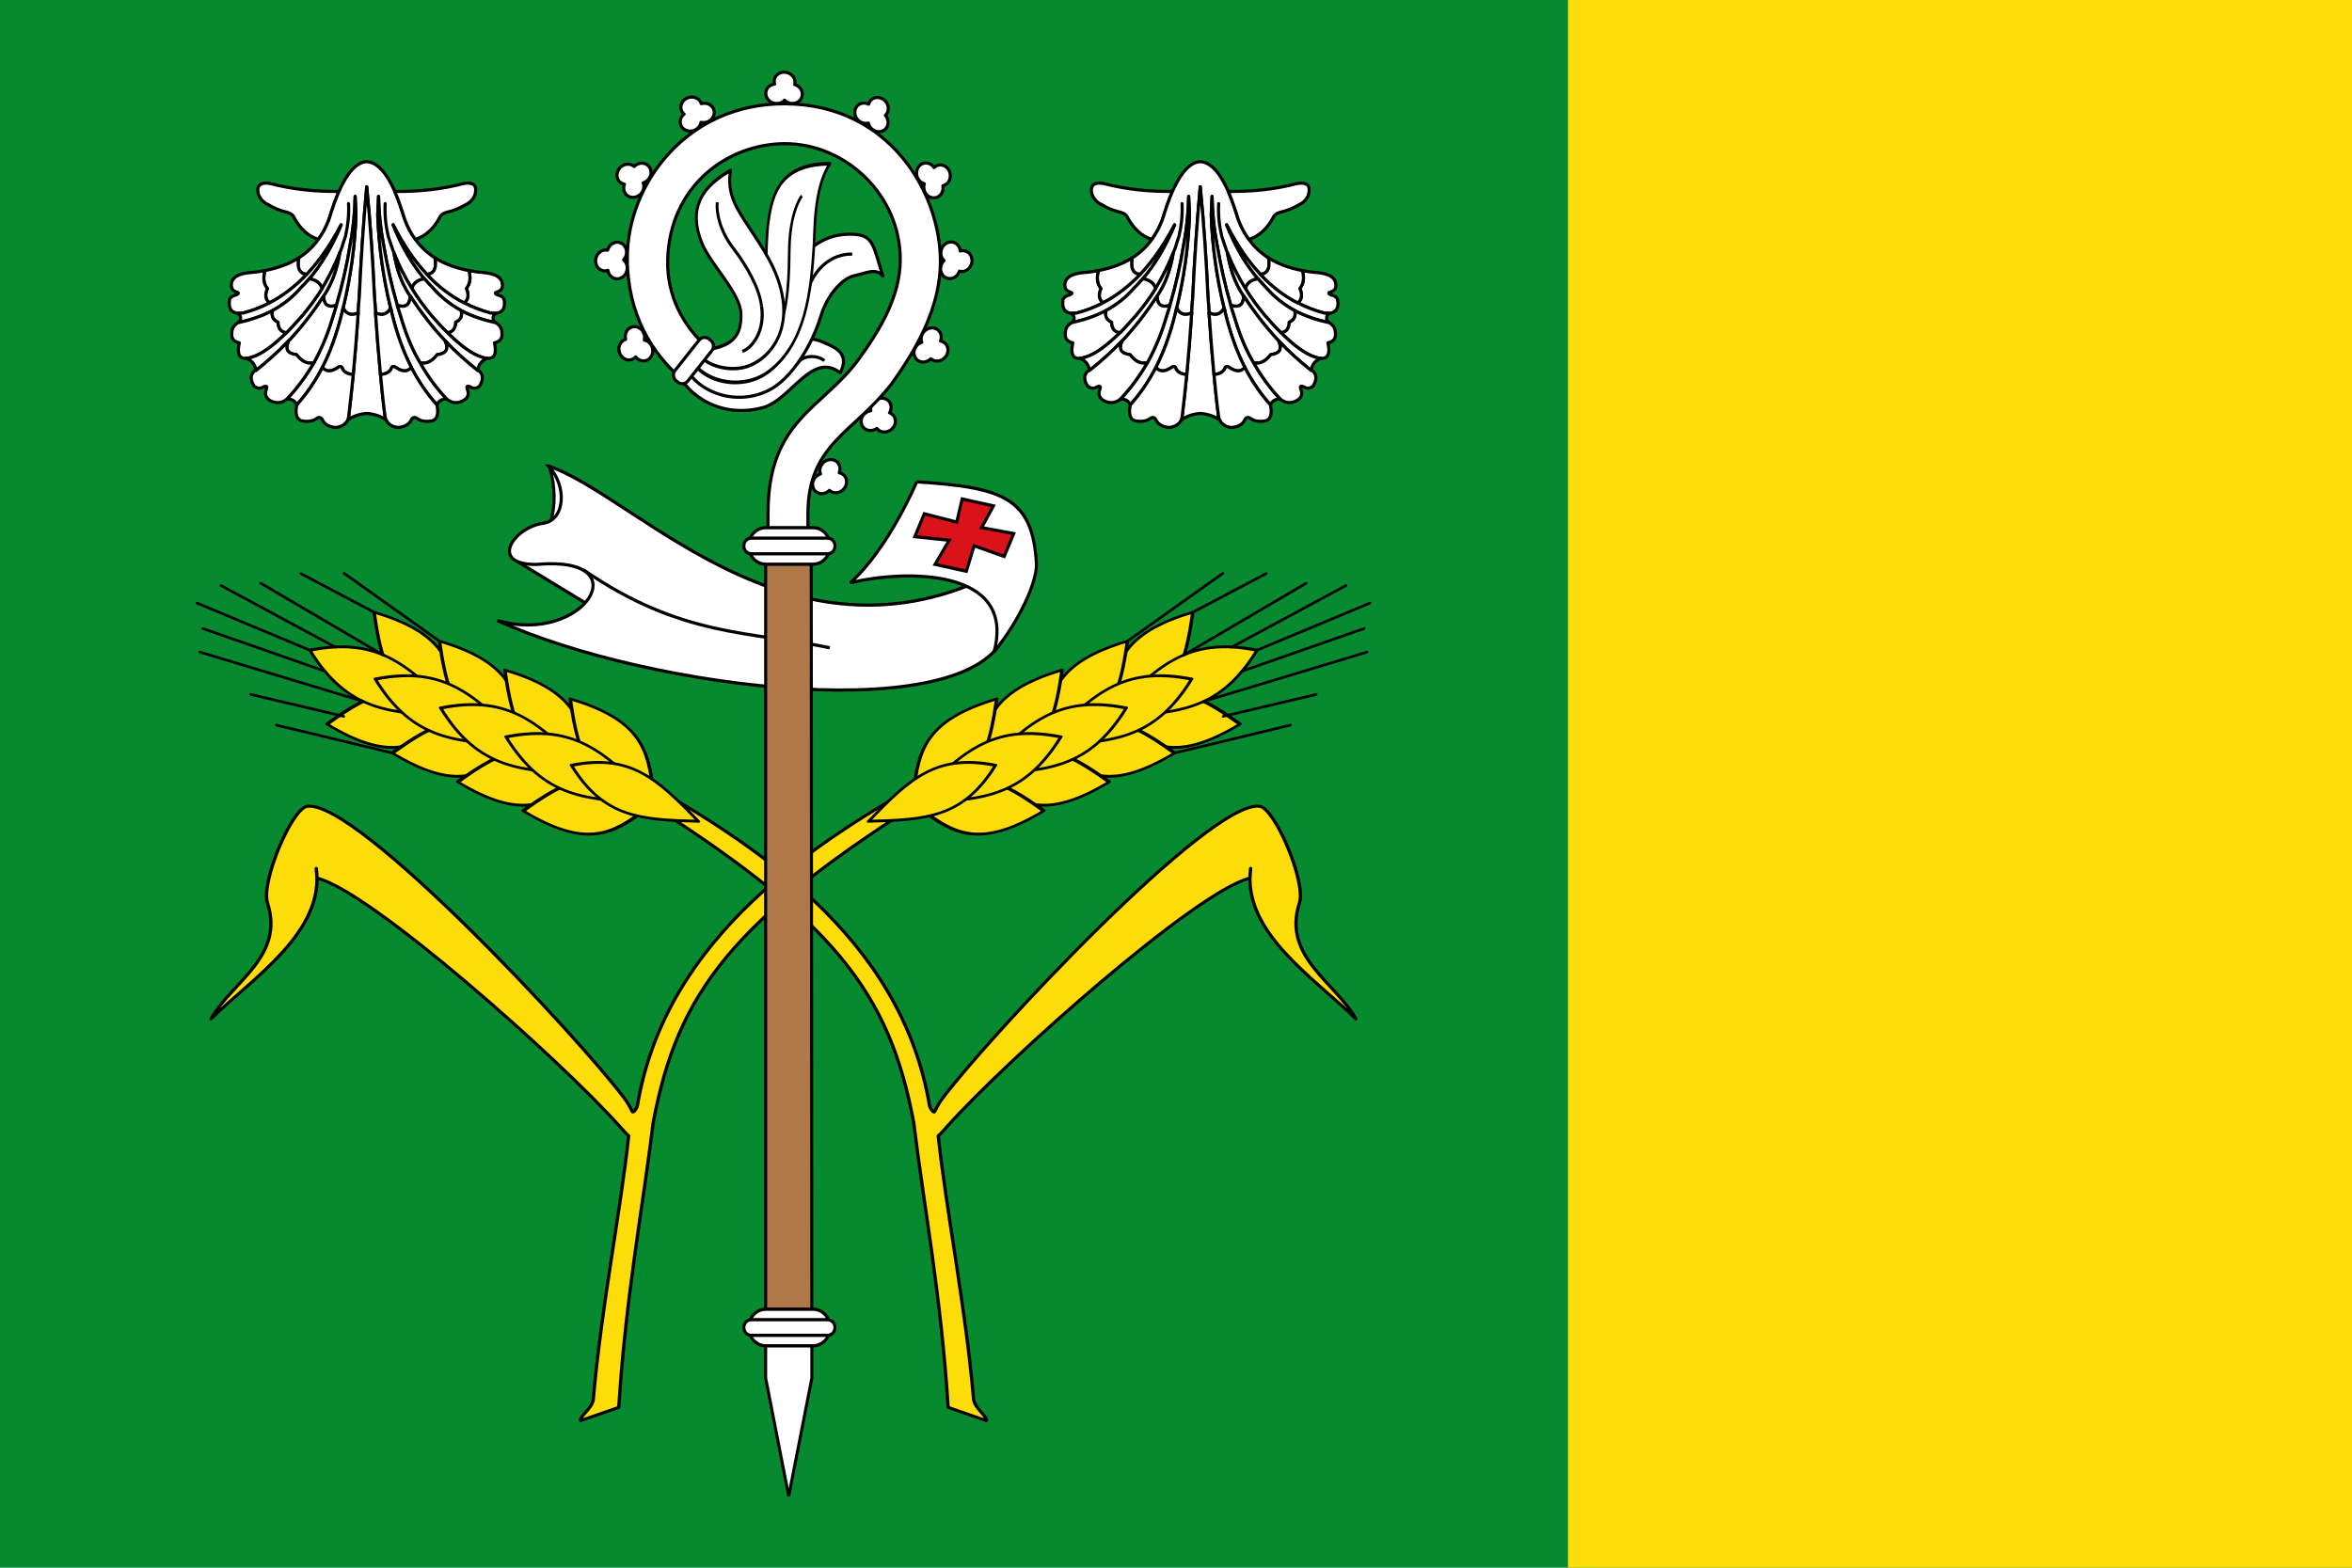 <?xml version="1.0" encoding="UTF-8" standalone="no"?>
<!-- Created with Inkscape (http://www.inkscape.org/) -->

<svg
   xmlns:dc="http://purl.org/dc/elements/1.1/"
   xmlns:cc="http://creativecommons.org/ns#"
   xmlns:rdf="http://www.w3.org/1999/02/22-rdf-syntax-ns#"
   xmlns:svg="http://www.w3.org/2000/svg"
   xmlns="http://www.w3.org/2000/svg"
   xmlns:sodipodi="http://sodipodi.sourceforge.net/DTD/sodipodi-0.dtd"
   xmlns:inkscape="http://www.inkscape.org/namespaces/inkscape"
   width="750"
   height="500"
   id="svg9387"
   version="1.1"
   inkscape:version="0.48.1 "
   sodipodi:docname="Documento nuevo 27">
  <sodipodi:namedview
     id="base"
     pagecolor="#ffffff"
     bordercolor="#666666"
     borderopacity="1.0"
     inkscape:pageopacity="0.0"
     inkscape:pageshadow="2"
     inkscape:zoom="0.35"
     inkscape:cx="107.56949"
     inkscape:cy="260.96122"
     inkscape:document-units="px"
     inkscape:current-layer="layer1"
     showgrid="false"
     inkscape:window-width="1366"
     inkscape:window-height="706"
     inkscape:window-x="-8"
     inkscape:window-y="-8"
     inkscape:window-maximized="1"
     fit-margin-top="0"
     fit-margin-left="0"
     fit-margin-right="0"
     fit-margin-bottom="0" />
  <defs
     id="defs9389" />
  <g
     id="layer1"
     inkscape:groupmode="layer"
     inkscape:label="Capa 1"
     transform="translate(0,-552.362)">
    <g
       id="g10556">
      <rect
         style="fill:#078930;fill-opacity:1;stroke:none"
         id="rect9708"
         width="750"
         height="500"
         x="0"
         y="552.362" />
      <g
         transform="matrix(0.803,0,0,0.803,28.453,213.533)"
         style="display:inline"
         id="g9068">
        <g
           id="g8097"
           style="display:inline"
           transform="matrix(0.917,0,0,0.947,20.797,31.258)">
          <path
             style="fill:#ffffff;fill-opacity:1;stroke:#000000;stroke-width:1.336px;stroke-linecap:butt;stroke-linejoin:miter;stroke-opacity:1;display:inline"
             d="m 176.75,525.312 c 2.41,7.833 2.506,15.667 0.25,23.5 l 35.75,1 z"
             id="path8052"
             inkscape:connector-curvature="0"
             sodipodi:nodetypes="cccc"
             transform="translate(6.4774323e-6,83.438)" />
          <path
             style="fill:#ffffff;fill-opacity:1;stroke:#000000;stroke-width:1.336px;stroke-linecap:butt;stroke-linejoin:miter;stroke-opacity:1;display:inline"
             d="m 201.879,587.717 -39.906,-23.496 36.017,-12.539 11.667,23.335 z"
             id="path8050"
             inkscape:connector-curvature="0"
             sodipodi:nodetypes="ccccc"
             transform="translate(6.4774323e-6,83.438)" />
          <path
             transform="translate(-56.429,76.64)"
             style="fill:#ffffff;fill-opacity:1;stroke:#000000;stroke-width:1.336px;stroke-linecap:butt;stroke-linejoin:miter;stroke-opacity:1;display:inline"
             d="m 232.611,531.36 c 8.175,8.296 7.279,22.715 -2.211,24.005 -13.072,1.777 -23.805,17.643 -2.809,17.274 45.297,-3.925 20.189,34.135 -17.077,23.524 65.948,29.289 209.669,46.102 220.744,3.197 0,0 5.283,-19.556 5.882,-28.852 -94.594,55.593 -164.251,-25.785 -204.529,-39.148 z"
             id="path8036"
             inkscape:connector-curvature="0"
             sodipodi:nodetypes="csccccc" />
          <path
             style="fill:none;stroke:#000000;stroke-width:1.336px;stroke-linecap:butt;stroke-linejoin:miter;stroke-opacity:1;display:inline"
             d="m 191.25,568.062 c 42.601,28.461 72.744,25.777 106.75,32.75"
             id="path8054"
             inkscape:connector-curvature="0"
             sodipodi:nodetypes="cc"
             transform="translate(6.4774323e-6,83.438)" />
          <path
             style="fill:#ffffff;fill-opacity:1;stroke:#000000;stroke-width:1.336px;stroke-linecap:butt;stroke-linejoin:miter;stroke-opacity:1"
             d="m 335.663,614.647 c 0,0 -12.126,27.999 -28.792,42.354 22.877,-5.412 72.049,-6.634 62.301,28.899 10.992,-13.028 18.617,-29.286 18.335,-36.899 -1.612,-27.818 -14.587,-32.031 -51.845,-34.354 z"
             id="path8038"
             inkscape:connector-curvature="0"
             sodipodi:nodetypes="ccccc" />
          <path
             style="fill:#da121a;fill-opacity:1;stroke:#000000;stroke-width:1.336;display:inline"
             d="m 355.34,621.83 -2.344,9.7 -14.058,-3.486 -4.108,9.601 14.902,1.515 -6.128,10.102 13.557,2.909 3.344,-10.7 13.058,4.486 4.108,-9.601 -13.902,-2.515 5.128,-9.102 z"
             id="rect8056"
             inkscape:connector-curvature="0"
             sodipodi:nodetypes="ccccccccccccc" />
        </g>
        <g
           transform="matrix(1.003,0,0,1.005,-0.14,-4.673)"
           id="g8594"
           style="display:inline">
          <g
             style="fill:#fcdd09;fill-opacity:1;display:inline"
             transform="translate(4.774323e-7,5)"
             id="g7807">
            <g
               style="fill:#fcdd09;fill-opacity:1;display:inline"
               id="g4655"
               transform="matrix(1.105,0,0,1.005,880.403,447.526)">
              <g
                 id="g4555-0"
                 style="fill:#fcdd09;fill-opacity:1;display:inline"
                 transform="matrix(-1,0,0,1,-1084.974,6.161)">
                <g
                   transform="matrix(-1.542,-0.476,-0.957,1.558,-990.12,-467.575)"
                   style="fill:#fcdd09;fill-opacity:1;display:inline"
                   id="g4364-3-9-4">
                  <g
                     id="g7874"
                     style="fill:#fcdd09;fill-opacity:1">
                    <path
                       transform="matrix(-0.545,-0.166,-0.335,0.54,-696.305,87.618)"
                       sodipodi:nodetypes="sccccccccccccscccsssccccs"
                       inkscape:connector-curvature="0"
                       style="fill:#fcdd09;fill-opacity:1;stroke:#000000;stroke-width:1.177;stroke-linecap:round;stroke-linejoin:round;stroke-miterlimit:4;stroke-dasharray:none;display:inline"
                       id="path5782-0-8-5"
                       d="m -479.398,268.47 c 4.556,-1.666 8.341,-2.918 11.186,-3.68 0.401,-11.298 2.043,-19.121 21.107,-22.751 -0.83,11.115 -2.102,16.448 -7.885,20.992 7.938,-0.107 13.305,2.978 23.171,10.467 -16.576,8.428 -24.3,3.908 -33.908,-3.855 -1.684,0.417 -5.489,1.727 -12.676,4.961 -2.566,1.649 -3.076,1.964 -3.588,2.284 -74.269,50.469 -93.102,79.669 -101.838,130.114 -3.75,33.683 -9.828,68.332 -12.342,112.093 l -13.657,5.2 c -0.5,-1.601 4.05,-4.689 4.515,-8.272 2.806,-35.928 9.86,-74.435 12.662,-103.65 -1.207,-1.125 -2.084,-2.314 -3.055,-3.508 -21.587,-26.516 -89.613,-92.646 -108.726,-97.668 l -0.252,-3.81 c 3.127,24.931 -22.631,42.92 -37.753,59.193 7.316,-14.367 26.542,-24.425 20.247,-45.632 -2.411,-8.121 8.754,-37.253 14.348,-37.975 17.957,-2.319 97.036,90.442 113.697,114.734 1.058,1.543 1.827,3.026 2.851,5.267 0.677,0.396 1.651,-1.863 1.747,-2.298 10.174,-66.831 64.005,-103.92 105.15,-129.256 0.477,-0.285 0.952,-0.565 2.758,-1.729 1.641,-1.003 1.944,-1.114 2.244,-1.224 z" />
                    <g
                       id="g7853"
                       style="fill:#fcdd09;fill-opacity:1">
                      <path
                         inkscape:connector-curvature="0"
                         style="fill:#fcdd09;fill-opacity:1;stroke:#000000;stroke-width:0.696;stroke-linecap:round;stroke-linejoin:round;stroke-miterlimit:4;stroke-dasharray:none"
                         id="path5784-9-8-0"
                         d="m -576.646,284.853 c 7.367,11.963 14.558,10.363 24.571,6.819 0.328,0.473 0.66,0.94 1.019,1.441 0.391,-0.766 0.755,-1.474 1.134,-2.207 0.781,-0.282 1.536,-0.552 2.353,-0.843 -0.459,-0.414 -0.887,-0.797 -1.32,-1.177 4.784,-9.396 7.271,-16.261 -3.826,-24.961 -4.338,9.252 -5.846,13.948 -4.022,19.354 -5.199,-2.454 -10.095,-1.55 -19.908,1.575 z" />
                      <path
                         inkscape:connector-curvature="0"
                         style="fill:#fcdd09;fill-opacity:1;stroke:#000000;stroke-width:0.696;stroke-linecap:round;stroke-linejoin:round;stroke-miterlimit:4;stroke-dasharray:none"
                         id="path5786-6-4-1"
                         d="m -570.25,268.157 c -0.695,15.259 7.326,18.336 20.328,22.749 -2.832,-13.307 -4.935,-21.559 -20.328,-22.749 z" />
                      <path
                         inkscape:connector-curvature="0"
                         style="fill:#fcdd09;fill-opacity:1;stroke:#000000;stroke-width:0.696;stroke-linecap:round;stroke-linejoin:round;stroke-miterlimit:4;stroke-dasharray:none"
                         id="path5788-0-1-2"
                         d="m -567.68,294.887 c 7.367,11.963 14.558,10.363 24.571,6.819 0.328,0.472 0.66,0.94 1.019,1.441 0.391,-0.766 0.755,-1.474 1.134,-2.207 0.781,-0.282 1.536,-0.553 2.353,-0.843 -0.459,-0.414 -0.887,-0.797 -1.32,-1.177 4.784,-9.396 7.271,-16.261 -3.826,-24.961 -4.338,9.252 -5.846,13.948 -4.022,19.354 -5.199,-2.454 -10.095,-1.55 -19.908,1.575 z" />
                      <path
                         inkscape:connector-curvature="0"
                         style="fill:#fcdd09;fill-opacity:1;stroke:#000000;stroke-width:0.696;stroke-linecap:round;stroke-linejoin:round;stroke-miterlimit:4;stroke-dasharray:none"
                         id="path5790-4-0-4"
                         d="m -561.284,278.191 c -0.695,15.259 7.326,18.337 20.328,22.749 -2.832,-13.307 -4.935,-21.559 -20.328,-22.749 z" />
                      <path
                         inkscape:connector-curvature="0"
                         style="fill:#fcdd09;fill-opacity:1;stroke:#000000;stroke-width:0.696;stroke-linecap:round;stroke-linejoin:round;stroke-miterlimit:4;stroke-dasharray:none"
                         id="path5792-9-0-0"
                         d="m -558.714,304.921 c 7.367,11.963 14.558,10.363 24.571,6.819 0.328,0.473 0.66,0.94 1.019,1.441 0.391,-0.766 0.755,-1.474 1.134,-2.207 0.781,-0.282 1.536,-0.553 2.353,-0.843 -0.459,-0.414 -0.887,-0.797 -1.32,-1.177 4.784,-9.396 7.271,-16.261 -3.826,-24.961 -4.338,9.252 -5.846,13.948 -4.022,19.354 -5.199,-2.454 -10.095,-1.55 -19.908,1.575 z" />
                      <path
                         inkscape:connector-curvature="0"
                         style="fill:#fcdd09;fill-opacity:1;stroke:#000000;stroke-width:0.696;stroke-linecap:round;stroke-linejoin:round;stroke-miterlimit:4;stroke-dasharray:none"
                         id="path5794-0-8-7"
                         d="m -552.318,288.225 c -0.695,15.259 7.326,18.337 20.328,22.749 -2.832,-13.307 -4.935,-21.559 -20.328,-22.749 z" />
                      <path
                         inkscape:connector-curvature="0"
                         style="fill:#fcdd09;fill-opacity:1;stroke:#000000;stroke-width:0.696;stroke-linecap:round;stroke-linejoin:round;stroke-miterlimit:4;stroke-dasharray:none"
                         id="path5796-4-4-5"
                         d="m -549.748,314.955 c 7.367,11.963 14.558,10.363 24.571,6.819 0.328,0.473 0.66,0.94 1.019,1.441 0.391,-0.766 0.755,-1.474 1.134,-2.207 0.781,-0.282 1.536,-0.552 2.353,-0.843 -0.459,-0.414 -0.887,-0.797 -1.32,-1.177 4.784,-9.396 7.271,-16.261 -3.826,-24.961 -4.338,9.252 -5.846,13.948 -4.022,19.354 -5.199,-2.454 -10.095,-1.55 -19.908,1.575 z" />
                      <path
                         inkscape:connector-curvature="0"
                         style="fill:#fcdd09;fill-opacity:1;stroke:#000000;stroke-width:0.696;stroke-linecap:round;stroke-linejoin:round;stroke-miterlimit:4;stroke-dasharray:none"
                         id="path5798-5-1-0"
                         d="m -543.352,298.259 c -0.695,15.259 7.326,18.337 20.328,22.749 -2.832,-13.307 -4.935,-21.559 -20.328,-22.749 z" />
                      <path
                         inkscape:connector-curvature="0"
                         style="fill:#fcdd09;fill-opacity:1;stroke:#000000;stroke-width:0.696;stroke-linecap:round;stroke-linejoin:round;stroke-miterlimit:4;stroke-dasharray:none"
                         id="path5800-4-1-0"
                         d="m -534.321,308.187 c -0.574,13.034 6.295,15.668 17.429,19.446 -2.441,-11.369 -4.253,-18.419 -17.429,-19.446 z" />
                      <path
                         sodipodi:nodetypes="cc"
                         inkscape:connector-curvature="0"
                         style="fill:#fcdd09;fill-opacity:1;stroke:#000000;stroke-width:0.696;stroke-linecap:round;stroke-linejoin:round;stroke-miterlimit:4;stroke-opacity:1;stroke-dasharray:none"
                         id="path5802-3-1-2"
                         d="m -543.751,273.957 -9.657,-19.993" />
                      <path
                         sodipodi:nodetypes="cc"
                         inkscape:connector-curvature="0"
                         style="fill:#fcdd09;fill-opacity:1;stroke:#000000;stroke-width:0.696;stroke-linecap:round;stroke-linejoin:round;stroke-miterlimit:4;stroke-opacity:1;stroke-dasharray:none"
                         id="path5804-7-5-4"
                         d="m -552.717,263.923 -9.152,-12.488" />
                      <path
                         sodipodi:nodetypes="cc"
                         inkscape:connector-curvature="0"
                         style="fill:#fcdd09;fill-opacity:1;stroke:#000000;stroke-width:0.696;stroke-linecap:round;stroke-linejoin:round;stroke-miterlimit:4;stroke-opacity:1;stroke-dasharray:none"
                         id="path5806-5-9-3"
                         d="m -556.624,273.478 -14.365,-22.415" />
                      <path
                         sodipodi:nodetypes="cc"
                         inkscape:connector-curvature="0"
                         style="fill:#fcdd09;fill-opacity:1;stroke:#000000;stroke-width:0.696;stroke-linecap:round;stroke-linejoin:round;stroke-miterlimit:4;stroke-opacity:1;stroke-dasharray:none"
                         id="path5808-6-5-7"
                         d="m -564.922,268.966 -14.129,-19.77" />
                      <path
                         sodipodi:nodetypes="cc"
                         inkscape:connector-curvature="0"
                         style="fill:#fcdd09;fill-opacity:1;stroke:#000000;stroke-width:0.696;stroke-linecap:round;stroke-linejoin:round;stroke-miterlimit:4;stroke-opacity:1;stroke-dasharray:none"
                         id="path5810-6-8-4"
                         d="m -586.027,251.483 15.777,16.674" />
                      <path
                         sodipodi:nodetypes="cc"
                         inkscape:connector-curvature="0"
                         style="fill:#fcdd09;fill-opacity:1;stroke:#000000;stroke-width:0.696;stroke-linecap:round;stroke-linejoin:round;stroke-miterlimit:4;stroke-opacity:1;stroke-dasharray:none"
                         id="path5812-6-8-6"
                         d="m -567.683,294.886 -18.899,-12.795" />
                      <path
                         sodipodi:nodetypes="cc"
                         inkscape:connector-curvature="0"
                         style="fill:#fcdd09;fill-opacity:1;stroke:#000000;stroke-width:0.696;stroke-linecap:round;stroke-linejoin:round;stroke-miterlimit:4;stroke-opacity:1;stroke-dasharray:none"
                         id="path5814-5-2-0"
                         d="m -572.408,284.162 -15.151,-10.105" />
                      <path
                         inkscape:connector-curvature="0"
                         style="fill:#fcdd09;fill-opacity:1;stroke:#000000;stroke-width:0.696;stroke-linecap:round;stroke-linejoin:round;stroke-miterlimit:4;stroke-opacity:1;stroke-dasharray:none"
                         id="path5816-8-3-5"
                         d="m -566.583,282.189 -25.338,-20.157" />
                      <path
                         sodipodi:nodetypes="cc"
                         inkscape:connector-curvature="0"
                         style="fill:#fcdd09;fill-opacity:1;stroke:#000000;stroke-width:0.696;stroke-linecap:round;stroke-linejoin:round;stroke-miterlimit:4;stroke-opacity:1;stroke-dasharray:none"
                         id="path5818-6-7-1"
                         d="m -570.092,273.487 -18.142,-16.26" />
                    </g>
                  </g>
                </g>
              </g>
            </g>
            <g
               style="fill:#fcdd09;fill-opacity:1;display:inline"
               id="g4655-9"
               transform="matrix(-1.105,0,0,1.005,-330.403,447.526)">
              <g
                 id="g4555-0-0"
                 style="fill:#fcdd09;fill-opacity:1;display:inline"
                 transform="matrix(-1,0,0,1,-1084.974,6.161)">
                <g
                   transform="matrix(-1.542,-0.476,-0.957,1.558,-990.12,-467.575)"
                   style="fill:#fcdd09;fill-opacity:1;display:inline"
                   id="g4364-3-9-4-6">
                  <g
                     id="g7874-6"
                     style="fill:#fcdd09;fill-opacity:1">
                    <path
                       transform="matrix(-0.545,-0.166,-0.335,0.54,-696.305,87.618)"
                       sodipodi:nodetypes="sccccccccccccscccsssccccs"
                       inkscape:connector-curvature="0"
                       style="fill:#fcdd09;fill-opacity:1;stroke:#000000;stroke-width:1.177;stroke-linecap:round;stroke-linejoin:round;stroke-miterlimit:4;stroke-dasharray:none;display:inline"
                       id="path5782-0-8-5-1"
                       d="m -479.398,268.47 c 4.556,-1.666 8.341,-2.918 11.186,-3.68 0.401,-11.298 2.043,-19.121 21.107,-22.751 -0.83,11.115 -2.102,16.448 -7.885,20.992 7.938,-0.107 13.305,2.978 23.171,10.467 -16.576,8.428 -24.3,3.908 -33.908,-3.855 -1.684,0.417 -5.489,1.727 -12.676,4.961 -2.566,1.649 -3.076,1.964 -3.588,2.284 -74.269,50.469 -93.102,79.669 -101.838,130.114 -3.75,33.683 -9.828,68.332 -12.342,112.093 l -13.657,5.2 c -0.5,-1.601 4.05,-4.689 4.515,-8.272 2.806,-35.928 9.86,-74.435 12.662,-103.65 -1.207,-1.125 -2.084,-2.314 -3.055,-3.508 -21.587,-26.516 -89.613,-92.646 -108.726,-97.668 l -0.252,-3.81 c 3.127,24.931 -22.631,42.92 -37.753,59.193 7.316,-14.367 26.542,-24.425 20.247,-45.632 -2.411,-8.121 8.754,-37.253 14.348,-37.975 17.957,-2.319 97.036,90.442 113.697,114.734 1.058,1.543 1.827,3.026 2.851,5.267 0.677,0.396 1.651,-1.863 1.747,-2.298 10.174,-66.831 64.005,-103.92 105.15,-129.256 0.477,-0.285 0.952,-0.565 2.758,-1.729 1.641,-1.003 1.944,-1.114 2.244,-1.224 z" />
                    <g
                       id="g7853-7"
                       style="fill:#fcdd09;fill-opacity:1">
                      <path
                         inkscape:connector-curvature="0"
                         style="fill:#fcdd09;fill-opacity:1;stroke:#000000;stroke-width:0.696;stroke-linecap:round;stroke-linejoin:round;stroke-miterlimit:4;stroke-dasharray:none"
                         id="path5784-9-8-0-2"
                         d="m -576.646,284.853 c 7.367,11.963 14.558,10.363 24.571,6.819 0.328,0.473 0.66,0.94 1.019,1.441 0.391,-0.766 0.755,-1.474 1.134,-2.207 0.781,-0.282 1.536,-0.552 2.353,-0.843 -0.459,-0.414 -0.887,-0.797 -1.32,-1.177 4.784,-9.396 7.271,-16.261 -3.826,-24.961 -4.338,9.252 -5.846,13.948 -4.022,19.354 -5.199,-2.454 -10.095,-1.55 -19.908,1.575 z" />
                      <path
                         inkscape:connector-curvature="0"
                         style="fill:#fcdd09;fill-opacity:1;stroke:#000000;stroke-width:0.696;stroke-linecap:round;stroke-linejoin:round;stroke-miterlimit:4;stroke-dasharray:none"
                         id="path5786-6-4-1-7"
                         d="m -570.25,268.157 c -0.695,15.259 7.326,18.336 20.328,22.749 -2.832,-13.307 -4.935,-21.559 -20.328,-22.749 z" />
                      <path
                         inkscape:connector-curvature="0"
                         style="fill:#fcdd09;fill-opacity:1;stroke:#000000;stroke-width:0.696;stroke-linecap:round;stroke-linejoin:round;stroke-miterlimit:4;stroke-dasharray:none"
                         id="path5788-0-1-2-4"
                         d="m -567.68,294.887 c 7.367,11.963 14.558,10.363 24.571,6.819 0.328,0.472 0.66,0.94 1.019,1.441 0.391,-0.766 0.755,-1.474 1.134,-2.207 0.781,-0.282 1.536,-0.553 2.353,-0.843 -0.459,-0.414 -0.887,-0.797 -1.32,-1.177 4.784,-9.396 7.271,-16.261 -3.826,-24.961 -4.338,9.252 -5.846,13.948 -4.022,19.354 -5.199,-2.454 -10.095,-1.55 -19.908,1.575 z" />
                      <path
                         inkscape:connector-curvature="0"
                         style="fill:#fcdd09;fill-opacity:1;stroke:#000000;stroke-width:0.696;stroke-linecap:round;stroke-linejoin:round;stroke-miterlimit:4;stroke-dasharray:none"
                         id="path5790-4-0-4-0"
                         d="m -561.284,278.191 c -0.695,15.259 7.326,18.337 20.328,22.749 -2.832,-13.307 -4.935,-21.559 -20.328,-22.749 z" />
                      <path
                         inkscape:connector-curvature="0"
                         style="fill:#fcdd09;fill-opacity:1;stroke:#000000;stroke-width:0.696;stroke-linecap:round;stroke-linejoin:round;stroke-miterlimit:4;stroke-dasharray:none"
                         id="path5792-9-0-0-2"
                         d="m -558.714,304.921 c 7.367,11.963 14.558,10.363 24.571,6.819 0.328,0.473 0.66,0.94 1.019,1.441 0.391,-0.766 0.755,-1.474 1.134,-2.207 0.781,-0.282 1.536,-0.553 2.353,-0.843 -0.459,-0.414 -0.887,-0.797 -1.32,-1.177 4.784,-9.396 7.271,-16.261 -3.826,-24.961 -4.338,9.252 -5.846,13.948 -4.022,19.354 -5.199,-2.454 -10.095,-1.55 -19.908,1.575 z" />
                      <path
                         inkscape:connector-curvature="0"
                         style="fill:#fcdd09;fill-opacity:1;stroke:#000000;stroke-width:0.696;stroke-linecap:round;stroke-linejoin:round;stroke-miterlimit:4;stroke-dasharray:none"
                         id="path5794-0-8-7-1"
                         d="m -552.318,288.225 c -0.695,15.259 7.326,18.337 20.328,22.749 -2.832,-13.307 -4.935,-21.559 -20.328,-22.749 z" />
                      <path
                         inkscape:connector-curvature="0"
                         style="fill:#fcdd09;fill-opacity:1;stroke:#000000;stroke-width:0.696;stroke-linecap:round;stroke-linejoin:round;stroke-miterlimit:4;stroke-dasharray:none"
                         id="path5796-4-4-5-9"
                         d="m -549.748,314.955 c 7.367,11.963 14.558,10.363 24.571,6.819 0.328,0.473 0.66,0.94 1.019,1.441 0.391,-0.766 0.755,-1.474 1.134,-2.207 0.781,-0.282 1.536,-0.552 2.353,-0.843 -0.459,-0.414 -0.887,-0.797 -1.32,-1.177 4.784,-9.396 7.271,-16.261 -3.826,-24.961 -4.338,9.252 -5.846,13.948 -4.022,19.354 -5.199,-2.454 -10.095,-1.55 -19.908,1.575 z" />
                      <path
                         inkscape:connector-curvature="0"
                         style="fill:#fcdd09;fill-opacity:1;stroke:#000000;stroke-width:0.696;stroke-linecap:round;stroke-linejoin:round;stroke-miterlimit:4;stroke-dasharray:none"
                         id="path5798-5-1-0-1"
                         d="m -543.352,298.259 c -0.695,15.259 7.326,18.337 20.328,22.749 -2.832,-13.307 -4.935,-21.559 -20.328,-22.749 z" />
                      <path
                         inkscape:connector-curvature="0"
                         style="fill:#fcdd09;fill-opacity:1;stroke:#000000;stroke-width:0.696;stroke-linecap:round;stroke-linejoin:round;stroke-miterlimit:4;stroke-dasharray:none"
                         id="path5800-4-1-0-6"
                         d="m -534.321,308.187 c -0.574,13.034 6.295,15.668 17.429,19.446 -2.441,-11.369 -4.253,-18.419 -17.429,-19.446 z" />
                      <path
                         sodipodi:nodetypes="cc"
                         inkscape:connector-curvature="0"
                         style="fill:#fcdd09;fill-opacity:1;stroke:#000000;stroke-width:0.696;stroke-linecap:round;stroke-linejoin:round;stroke-miterlimit:4;stroke-opacity:1;stroke-dasharray:none"
                         id="path5802-3-1-2-6"
                         d="m -543.751,273.957 -9.657,-19.993" />
                      <path
                         sodipodi:nodetypes="cc"
                         inkscape:connector-curvature="0"
                         style="fill:#fcdd09;fill-opacity:1;stroke:#000000;stroke-width:0.696;stroke-linecap:round;stroke-linejoin:round;stroke-miterlimit:4;stroke-opacity:1;stroke-dasharray:none"
                         id="path5804-7-5-4-6"
                         d="m -552.717,263.923 -9.152,-12.488" />
                      <path
                         sodipodi:nodetypes="cc"
                         inkscape:connector-curvature="0"
                         style="fill:#fcdd09;fill-opacity:1;stroke:#000000;stroke-width:0.696;stroke-linecap:round;stroke-linejoin:round;stroke-miterlimit:4;stroke-opacity:1;stroke-dasharray:none"
                         id="path5806-5-9-3-5"
                         d="m -556.624,273.478 -14.365,-22.415" />
                      <path
                         sodipodi:nodetypes="cc"
                         inkscape:connector-curvature="0"
                         style="fill:#fcdd09;fill-opacity:1;stroke:#000000;stroke-width:0.696;stroke-linecap:round;stroke-linejoin:round;stroke-miterlimit:4;stroke-opacity:1;stroke-dasharray:none"
                         id="path5808-6-5-7-9"
                         d="m -564.922,268.966 -14.129,-19.77" />
                      <path
                         sodipodi:nodetypes="cc"
                         inkscape:connector-curvature="0"
                         style="fill:#fcdd09;fill-opacity:1;stroke:#000000;stroke-width:0.696;stroke-linecap:round;stroke-linejoin:round;stroke-miterlimit:4;stroke-opacity:1;stroke-dasharray:none"
                         id="path5810-6-8-4-1"
                         d="m -586.027,251.483 15.777,16.674" />
                      <path
                         sodipodi:nodetypes="cc"
                         inkscape:connector-curvature="0"
                         style="fill:#fcdd09;fill-opacity:1;stroke:#000000;stroke-width:0.696;stroke-linecap:round;stroke-linejoin:round;stroke-miterlimit:4;stroke-opacity:1;stroke-dasharray:none"
                         id="path5812-6-8-6-7"
                         d="m -567.683,294.886 -18.899,-12.795" />
                      <path
                         sodipodi:nodetypes="cc"
                         inkscape:connector-curvature="0"
                         style="fill:#fcdd09;fill-opacity:1;stroke:#000000;stroke-width:0.696;stroke-linecap:round;stroke-linejoin:round;stroke-miterlimit:4;stroke-opacity:1;stroke-dasharray:none"
                         id="path5814-5-2-0-9"
                         d="m -572.408,284.162 -15.151,-10.105" />
                      <path
                         inkscape:connector-curvature="0"
                         style="fill:#fcdd09;fill-opacity:1;stroke:#000000;stroke-width:0.696;stroke-linecap:round;stroke-linejoin:round;stroke-miterlimit:4;stroke-opacity:1;stroke-dasharray:none"
                         id="path5816-8-3-5-6"
                         d="m -566.583,282.189 -25.338,-20.157" />
                      <path
                         sodipodi:nodetypes="cc"
                         inkscape:connector-curvature="0"
                         style="fill:#fcdd09;fill-opacity:1;stroke:#000000;stroke-width:0.696;stroke-linecap:round;stroke-linejoin:round;stroke-miterlimit:4;stroke-opacity:1;stroke-dasharray:none"
                         id="path5818-6-7-1-5"
                         d="m -570.092,273.487 -18.142,-16.26" />
                    </g>
                  </g>
                </g>
              </g>
            </g>
          </g>
          <g
             transform="matrix(1.176,0,0,1.176,-475.076,219.308)"
             style="fill:#ffffff;fill-opacity:1;display:inline"
             id="g5475">
            <g
               style="fill:#ffffff;fill-opacity:1;stroke-width:1;stroke-miterlimit:4;stroke-dasharray:none;display:inline"
               id="g4607">
              <path
                 inkscape:connector-curvature="0"
                 id="path25472-2-5-9-7-4-2-1-6-9-5-7-3-4-1-6"
                 d="m 687.624,284.682 c 1.874,-0.131 3.365,1.289 3.331,3.176 -0.004,0.433 -0.106,0.842 -0.259,1.234 1.459,0.274 2.536,1.496 2.509,3.085 -0.033,1.887 -1.576,3.521 -3.456,3.647 -0.909,0.064 -1.717,-0.249 -2.316,-0.792 -0.625,0.623 -1.442,1.055 -2.348,1.121 -1.875,0.132 -3.365,-1.289 -3.332,-3.176 0.028,-1.594 1.155,-2.963 2.628,-3.442 -0.14,-0.372 -0.224,-0.769 -0.217,-1.202 0.033,-1.886 1.576,-3.521 3.455,-3.647 z"
                 style="fill:#ffffff;fill-opacity:1;fill-rule:evenodd;stroke:#000000;stroke-width:1.054;stroke-linecap:round;stroke-linejoin:round;stroke-miterlimit:4;stroke-opacity:1;stroke-dasharray:none;stroke-dashoffset:6.2;marker:none;visibility:visible;display:block" />
              <path
                 inkscape:connector-curvature="0"
                 id="path25472-2-5-9-7-4-2-1-6-9-5-0-7-98-0-3"
                 d="m 692.63,256.257 c 1.62,-0.951 3.587,-0.341 4.396,1.365 0.189,0.39 0.279,0.802 0.316,1.221 1.429,-0.403 2.937,0.213 3.619,1.648 0.809,1.705 0.154,3.855 -1.475,4.803 -0.786,0.461 -1.649,0.54 -2.427,0.32 -0.283,0.836 -0.823,1.585 -1.605,2.048 -1.621,0.951 -3.587,0.341 -4.396,-1.364 -0.684,-1.44 -0.282,-3.167 0.824,-4.252 -0.291,-0.271 -0.542,-0.589 -0.729,-0.98 -0.809,-1.705 -0.154,-3.855 1.474,-4.803 z"
                 style="fill:#ffffff;fill-opacity:1;fill-rule:evenodd;stroke:#000000;stroke-width:1.054;stroke-linecap:round;stroke-linejoin:round;stroke-miterlimit:4;stroke-opacity:1;stroke-dasharray:none;stroke-dashoffset:6.2;marker:none;visibility:visible;display:block" />
              <path
                 inkscape:connector-curvature="0"
                 id="path25472-2-5-9-7-4-2-1-6-9-5-72-6-3-1-3"
                 d="m 683.149,230.778 c 0.973,-1.607 2.992,-2.006 4.516,-0.891 0.352,0.253 0.627,0.572 0.859,0.923 1.065,-1.035 2.684,-1.21 3.967,-0.272 1.523,1.114 1.969,3.318 0.988,4.926 -0.472,0.78 -1.193,1.26 -1.983,1.436 0.149,0.87 0.031,1.786 -0.438,2.565 -0.973,1.608 -2.992,2.006 -4.516,0.892 -1.286,-0.941 -1.755,-2.652 -1.298,-4.131 -0.385,-0.1 -0.757,-0.26 -1.107,-0.516 -1.522,-1.115 -1.969,-3.318 -0.988,-4.926 z"
                 style="fill:#ffffff;fill-opacity:1;fill-rule:evenodd;stroke:#000000;stroke-width:1.054;stroke-linecap:round;stroke-linejoin:round;stroke-miterlimit:4;stroke-opacity:1;stroke-dasharray:none;stroke-dashoffset:6.2;marker:none;visibility:visible;display:block" />
              <path
                 inkscape:connector-curvature="0"
                 id="path25472-2-5-9-7-4-2-1-6-9-5-77-6-4-1-6"
                 d="m 661.834,212.194 c 0.025,-1.879 1.564,-3.245 3.443,-3.055 0.431,0.04 0.83,0.176 1.208,0.361 0.394,-1.431 1.702,-2.403 3.283,-2.244 1.877,0.19 3.378,1.864 3.347,3.748 -0.012,0.912 -0.391,1.69 -0.982,2.242 0.569,0.674 0.931,1.524 0.921,2.433 -0.025,1.879 -1.564,3.246 -3.443,3.056 -1.586,-0.16 -2.856,-1.398 -3.212,-2.905 -0.382,0.109 -0.785,0.159 -1.216,0.116 -1.877,-0.19 -3.378,-1.864 -3.346,-3.747 z"
                 style="fill:#ffffff;fill-opacity:1;fill-rule:evenodd;stroke:#000000;stroke-width:1.054;stroke-linecap:round;stroke-linejoin:round;stroke-miterlimit:4;stroke-opacity:1;stroke-dasharray:none;stroke-dashoffset:6.2;marker:none;visibility:visible;display:block" />
              <path
                 inkscape:connector-curvature="0"
                 id="path25472-2-5-9-7-4-2-1-6-9-5-2-3-6-77"
                 d="m 671.281,308.316 c 1.868,0.202 3.083,1.864 2.717,3.716 -0.08,0.426 -0.254,0.81 -0.474,1.169 1.388,0.528 2.231,1.921 1.924,3.48 -0.366,1.851 -2.174,3.187 -4.047,2.978 -0.906,-0.098 -1.646,-0.549 -2.139,-1.19 -0.725,0.502 -1.605,0.783 -2.51,0.688 -1.869,-0.202 -3.083,-1.864 -2.717,-3.716 0.309,-1.564 1.661,-2.712 3.195,-2.923 -0.072,-0.391 -0.084,-0.796 -7.3e-4,-1.221 0.367,-1.851 2.174,-3.187 4.046,-2.978 z"
                 style="fill:#ffffff;fill-opacity:1;fill-rule:evenodd;stroke:#000000;stroke-width:1.054;stroke-linecap:round;stroke-linejoin:round;stroke-miterlimit:4;stroke-opacity:1;stroke-dasharray:none;stroke-dashoffset:6.2;marker:none;visibility:visible;display:block" />
              <path
                 inkscape:connector-curvature="0"
                 id="path25472-2-5-9-7-4-2-1-6-9-5-9-1-5-5-99"
                 d="m 632.347,207.53 c -0.983,-1.601 -0.414,-3.579 1.275,-4.423 0.386,-0.197 0.796,-0.295 1.214,-0.341 -0.432,-1.42 0.153,-2.941 1.574,-3.652 1.688,-0.844 3.851,-0.232 4.832,1.376 0.477,0.777 0.574,1.637 0.369,2.42 0.841,0.266 1.602,0.79 2.08,1.563 0.984,1.601 0.414,3.579 -1.274,4.423 -1.426,0.713 -3.161,0.347 -4.268,-0.737 -0.265,0.296 -0.578,0.554 -0.965,0.748 -1.688,0.843 -3.851,0.232 -4.832,-1.376 z"
                 style="fill:#ffffff;fill-opacity:1;fill-rule:evenodd;stroke:#000000;stroke-width:1.054;stroke-linecap:round;stroke-linejoin:round;stroke-miterlimit:4;stroke-opacity:1;stroke-dasharray:none;stroke-dashoffset:6.2;marker:none;visibility:visible;display:block" />
              <path
                 inkscape:connector-curvature="0"
                 id="path25472-2-5-9-7-4-2-1-6-9-5-74-03-2-7-6"
                 d="m 604.814,218.191 c -1.689,-0.822 -2.271,-2.797 -1.299,-4.416 0.219,-0.373 0.513,-0.677 0.841,-0.94 -1.127,-0.966 -1.45,-2.563 -0.633,-3.926 0.971,-1.618 3.124,-2.264 4.816,-1.433 0.82,0.399 1.363,1.073 1.611,1.843 0.852,-0.228 1.776,-0.193 2.594,0.202 1.69,0.822 2.271,2.797 1.3,4.416 -0.82,1.367 -2.481,1.99 -3.996,1.67 -0.064,0.392 -0.19,0.778 -0.413,1.15 -0.971,1.618 -3.124,2.264 -4.815,1.433 z"
                 style="fill:#ffffff;fill-opacity:1;fill-rule:evenodd;stroke:#000000;stroke-width:1.054;stroke-linecap:round;stroke-linejoin:round;stroke-miterlimit:4;stroke-opacity:1;stroke-dasharray:none;stroke-dashoffset:6.2;marker:none;visibility:visible;display:block" />
              <path
                 inkscape:connector-curvature="0"
                 id="path25472-2-5-9-7-4-2-1-6-9-5-74-6-6-7-4-7"
                 d="m 587.379,240.806 c -1.874,0.138 -3.369,-1.277 -3.342,-3.165 0.002,-0.433 0.104,-0.843 0.255,-1.235 -1.46,-0.269 -2.541,-1.488 -2.52,-3.077 0.026,-1.887 1.564,-3.527 3.444,-3.659 0.909,-0.067 1.718,0.243 2.319,0.784 0.623,-0.625 1.438,-1.059 2.345,-1.129 1.874,-0.138 3.369,1.277 3.343,3.165 -0.022,1.594 -1.145,2.967 -2.616,3.451 0.142,0.371 0.226,0.768 0.221,1.201 -0.027,1.886 -1.564,3.527 -3.443,3.659 z"
                 style="fill:#ffffff;fill-opacity:1;fill-rule:evenodd;stroke:#000000;stroke-width:1.054;stroke-linecap:round;stroke-linejoin:round;stroke-miterlimit:4;stroke-opacity:1;stroke-dasharray:none;stroke-dashoffset:6.2;marker:none;visibility:visible;display:block" />
              <path
                 inkscape:connector-curvature="0"
                 id="path25472-2-5-9-7-4-2-1-6-9-5-74-8-2-4-5-5"
                 d="m 583.594,267.649 c -1.561,1.045 -3.56,0.553 -4.469,-1.102 -0.212,-0.378 -0.326,-0.784 -0.388,-1.2 -1.403,0.487 -2.944,-0.039 -3.71,-1.431 -0.908,-1.654 -0.381,-3.839 1.188,-4.882 0.758,-0.507 1.614,-0.637 2.404,-0.463 0.233,-0.851 0.728,-1.631 1.482,-2.139 1.562,-1.046 3.56,-0.553 4.469,1.102 0.768,1.397 0.469,3.145 -0.571,4.293 0.306,0.253 0.576,0.556 0.785,0.936 0.908,1.654 0.381,3.839 -1.188,4.881 z"
                 style="fill:#ffffff;fill-opacity:1;fill-rule:evenodd;stroke:#000000;stroke-width:1.054;stroke-linecap:round;stroke-linejoin:round;stroke-miterlimit:4;stroke-opacity:1;stroke-dasharray:none;stroke-dashoffset:6.2;marker:none;visibility:visible;display:block" />
              <path
                 inkscape:connector-curvature="0"
                 id="path25472-2-5-9-7-4-2-1-6-9-5-74-0-4-8-2-2"
                 d="m 593.439,294.064 c -0.858,1.671 -2.844,2.211 -4.442,1.206 -0.369,-0.227 -0.666,-0.527 -0.922,-0.861 -0.99,1.107 -2.593,1.395 -3.939,0.55 -1.597,-1.005 -2.197,-3.171 -1.331,-4.845 0.416,-0.811 1.102,-1.34 1.877,-1.571 -0.209,-0.857 -0.156,-1.779 0.257,-2.589 0.858,-1.672 2.844,-2.211 4.442,-1.206 1.349,0.849 1.937,2.522 1.585,4.03 0.391,0.072 0.774,0.207 1.141,0.437 1.597,1.005 2.197,3.171 1.331,4.844 z"
                 style="fill:#ffffff;fill-opacity:1;fill-rule:evenodd;stroke:#000000;stroke-width:1.054;stroke-linecap:round;stroke-linejoin:round;stroke-miterlimit:4;stroke-opacity:1;stroke-dasharray:none;stroke-dashoffset:6.2;marker:none;visibility:visible;display:block" />
              <path
                 inkscape:connector-curvature="0"
                 id="path25472-2-5-9-7-4-2-1-6-9-5-2-3-6-7-9"
                 d="m 653.55,328.931 c 1.875,-0.118 3.355,1.313 3.308,3.201 -0.007,0.433 -0.113,0.841 -0.268,1.232 1.457,0.285 2.525,1.515 2.487,3.103 -0.047,1.886 -1.602,3.51 -3.482,3.622 -0.91,0.057 -1.715,-0.262 -2.31,-0.809 -0.629,0.618 -1.449,1.044 -2.356,1.104 -1.876,0.118 -3.355,-1.313 -3.309,-3.201 0.039,-1.593 1.177,-2.954 2.653,-3.423 -0.138,-0.373 -0.218,-0.77 -0.208,-1.204 0.047,-1.886 1.602,-3.51 3.482,-3.622 z"
                 style="fill:#ffffff;fill-opacity:1;fill-rule:evenodd;stroke:#000000;stroke-width:1.054;stroke-linecap:round;stroke-linejoin:round;stroke-miterlimit:4;stroke-opacity:1;stroke-dasharray:none;stroke-dashoffset:6.2;marker:none;visibility:visible;display:block" />
              <path
                 sodipodi:nodetypes="ccccsssccssscsc"
                 style="fill:#ffffff;fill-opacity:1;stroke:#000000;stroke-width:1.054;stroke-linecap:round;stroke-linejoin:bevel;stroke-miterlimit:4;stroke-opacity:1;stroke-dasharray:none;display:inline"
                 d="m 646.071,377.798 -13.425,0 -0.019,-31.036 c 0.068,-31.399 18.438,-34.785 30.799,-51.911 7.063,-9.839 13.654,-20.78 13.712,-33.006 0.105,-21.81 -18.448,-39.233 -39.06,-39.079 -19.263,0.144 -38.584,14.315 -39.237,39.005 -0.32,12.096 5.217,22.304 13.179,29.281 l -8.48,10.741 c -9.981,-8.5 -18.26,-21.726 -18.293,-40.504 -0.045,-25.082 20.22,-52.101 53.063,-51.923 35.269,0.191 52.28,29.85 52.351,52.856 0.048,15.599 -8.107,29.66 -16.437,41.252 -12.92,16.657 -28.169,20.225 -28.162,43.757 z"
                 id="rect12744-6-4-9-2-48-6-9-5-9-9-8-2-9-9"
                 inkscape:connector-curvature="0" />
              <g
                 style="fill:#ffffff;fill-opacity:1;stroke-width:1.01;stroke-miterlimit:4;stroke-dasharray:none"
                 id="g32092-9"
                 transform="matrix(0.99,0,0,0.99,-234.194,-11.26)">
                <g
                   id="g32003-1"
                   style="fill:#ffffff;fill-opacity:1;stroke-width:1.01;stroke-miterlimit:4;stroke-dasharray:none">
                  <g
                     id="g31999-6"
                     style="fill:#ffffff;fill-opacity:1;stroke:#000000;stroke-width:1.065;stroke-miterlimit:4;stroke-opacity:1;stroke-dasharray:none">
                    <path
                       sodipodi:nodetypes="csssccc"
                       inkscape:connector-curvature="0"
                       id="path31953-8-1"
                       d="m 900.124,314.19 c 3.641,-7.056 -2.507,-8.906 -5.945,-10.453 -5.576,-2.51 -12.917,-0.503 -16.646,2.504 -5.027,4.053 -1.76,4.897 -13.822,8.531 -9.38,2.825 -18.607,-1.197 -18.607,-1.197 0.569,5.013 11.888,16.809 28.54,12.453 9.508,-2.302 16.829,-19.414 26.48,-11.838 z"
                       style="fill:#ffffff;fill-opacity:1;stroke:#000000;stroke-width:1.065;stroke-linecap:butt;stroke-linejoin:round;stroke-miterlimit:4;stroke-opacity:1;stroke-dasharray:none;display:inline" />
                    <path
                       sodipodi:nodetypes="cc"
                       inkscape:connector-curvature="0"
                       id="path31975-0-1"
                       d="m 894.736,310.045 c -2.828,-2.197 -7.7,-1.739 -9.214,1.071"
                       style="fill:#ffffff;fill-opacity:1;stroke:#000000;stroke-width:1.065;stroke-linecap:butt;stroke-linejoin:miter;stroke-miterlimit:4;stroke-opacity:1;stroke-dasharray:none;display:inline" />
                  </g>
                  <g
                     id="g31995-3"
                     style="fill:#ffffff;fill-opacity:1;stroke:#000000;stroke-width:1.065;stroke-miterlimit:4;stroke-opacity:1;stroke-dasharray:none">
                    <path
                       sodipodi:nodetypes="cssscsssc"
                       inkscape:connector-curvature="0"
                       id="path31953-5"
                       d="m 914.622,281.318 c -3.452,-10.928 -3.142,-14.182 -11.188,-14.206 -10.565,-0.032 -16.786,7.417 -19.895,13.018 -4.191,7.551 -5.813,22.321 -13.234,26.737 -7.724,4.596 -23.037,4.021 -23.037,4.021 1.939,8.103 15.64,15.447 28.323,9.338 7.92,-3.815 15.023,-15.492 18.048,-25.579 2.021,-6.74 7.265,-12.761 11.509,-13.498 3.445,-0.598 6.985,-2.85 9.473,0.169 z"
                       style="fill:#ffffff;fill-opacity:1;stroke:#000000;stroke-width:1.065;stroke-linecap:butt;stroke-linejoin:round;stroke-miterlimit:4;stroke-opacity:1;stroke-dasharray:none" />
                    <path
                       sodipodi:nodetypes="cc"
                       inkscape:connector-curvature="0"
                       id="path31975-1"
                       d="m 904.201,273.877 c -6.853,-0.115 -12.194,4.62 -14.534,10.665"
                       style="fill:#ffffff;fill-opacity:1;stroke:#000000;stroke-width:1.065;stroke-linecap:butt;stroke-linejoin:miter;stroke-miterlimit:4;stroke-opacity:1;stroke-dasharray:none" />
                  </g>
                  <g
                     style="fill:#ffffff;fill-opacity:1;stroke:#000000;stroke-width:0.853;stroke-miterlimit:4;stroke-opacity:1;stroke-dasharray:none;display:inline"
                     id="g31925-2-0"
                     transform="matrix(0.855,0.687,-0.611,1.332,308.113,-672.505)">
                    <path
                       sodipodi:nodetypes="cscsscc"
                       inkscape:connector-curvature="0"
                       id="path31900-6-0"
                       d="m 862.519,283.63 c -0.166,-5.91 -8.096,-14.593 -10.837,-20.804 -2.511,-5.689 -4.15,-12.441 10.213,-19.893 -1.462,6.891 4.596,14.78 6.147,17.408 5.474,9.273 10.636,19.516 3.913,30.202 -5.037,8.004 -18.623,12.455 -25.331,9.28 11.197,-6.023 16.007,-6.903 15.895,-16.194 z"
                       style="fill:#ffffff;fill-opacity:1;stroke:#000000;stroke-width:0.853;stroke-linecap:butt;stroke-linejoin:round;stroke-miterlimit:4;stroke-opacity:1;stroke-dasharray:none" />
                    <path
                       sodipodi:nodetypes="csc"
                       inkscape:connector-curvature="0"
                       id="path31902-5-8"
                       d="m 858.002,253.119 c -0.702,3.431 0.666,7.676 3.467,11.783 2.787,4.086 8.104,11.507 7.532,17.403"
                       style="fill:#ffffff;fill-opacity:1;stroke:#000000;stroke-width:0.853;stroke-linecap:butt;stroke-linejoin:miter;stroke-miterlimit:4;stroke-opacity:1;stroke-dasharray:none" />
                  </g>
                  <g
                     id="g31925-23"
                     transform="matrix(1,0,0,1.177,0,-42.817)"
                     style="fill:#ffffff;fill-opacity:1;stroke:#000000;stroke-width:0.982;stroke-miterlimit:4;stroke-opacity:1;stroke-dasharray:none">
                    <path
                       sodipodi:nodetypes="csscsssc"
                       inkscape:connector-curvature="0"
                       id="path31900-8"
                       d="m 850.923,296.894 c 13.375,-0.524 15.628,-4.695 15.461,-10.647 -0.166,-5.91 -10.543,-14.327 -13.384,-20.505 -3.382,-7.354 -2.968,-14.67 9.823,-20.824 -1.462,6.891 2.468,11.441 5.916,15.945 4.744,6.195 10.366,12.629 11.875,21.125 1.686,9.494 -3.79,16.409 -10.878,19.088 -6.388,2.413 -15.759,0.41 -18.813,-4.181 z"
                       style="fill:#ffffff;fill-opacity:1;stroke:#000000;stroke-width:0.982;stroke-linecap:butt;stroke-linejoin:round;stroke-miterlimit:4;stroke-opacity:1;stroke-dasharray:none" />
                    <path
                       sodipodi:nodetypes="csc"
                       inkscape:connector-curvature="0"
                       id="path31902-6"
                       d="m 858.314,254.112 c -0.429,2.77 0.882,8.228 5.251,13.06 5.036,5.57 9.084,11.826 9.793,16.908"
                       style="fill:#ffffff;fill-opacity:1;stroke:#000000;stroke-width:0.982;stroke-linecap:butt;stroke-linejoin:miter;stroke-miterlimit:4;stroke-opacity:1;stroke-dasharray:none" />
                  </g>
                  <rect
                     style="fill:#ffffff;fill-opacity:1;stroke:#000000;stroke-width:1.065;stroke-linecap:square;stroke-linejoin:round;stroke-miterlimit:4;stroke-opacity:1;stroke-dasharray:none"
                     id="rect31973-1"
                     width="5.629"
                     height="18.046"
                     x="855.755"
                     y="-295.113"
                     transform="matrix(0.783,0.622,-0.622,0.783,0,0)"
                     ry="2.362" />
                </g>
                <path
                   style="fill:#ffffff;fill-opacity:1;stroke:#000000;stroke-width:1.065;stroke-linecap:butt;stroke-linejoin:miter;stroke-miterlimit:4;stroke-opacity:1;stroke-dasharray:none;display:inline"
                   d="m 873.358,291.503 c 1.282,8.201 -2.92,14.078 -6.518,15.417"
                   id="path31902-4-5"
                   inkscape:connector-curvature="0"
                   sodipodi:nodetypes="cc" />
              </g>
            </g>
            <g
               id="g5087-0-5"
               style="fill:#ffffff;fill-opacity:1;stroke-width:0.964;stroke-miterlimit:4;stroke-dasharray:none;display:inline"
               transform="matrix(1,0,0,1.076,289.1,-55.268)">
              <path
                 inkscape:connector-curvature="0"
                 id="rect12744-6-4-9-2-48-6-4-4-7"
                 d="m 358.07,388.341 -15.345,0 0,239.709 15.554,0 z"
                 style="fill:#ae7848;fill-opacity:1;fill-rule:nonzero;stroke:#000000;stroke-width:1.017;stroke-linecap:round;stroke-linejoin:bevel;stroke-miterlimit:4;stroke-dasharray:none;display:inline"
                 sodipodi:nodetypes="ccccc" />
              <g
                 style="fill:#ffffff;fill-opacity:1;stroke-width:0.321;stroke-miterlimit:4;stroke-dasharray:none"
                 id="g11036-3-1-2"
                 transform="matrix(3,0,0,3,-6096.166,-6404.282)">
                <path
                   inkscape:connector-curvature="0"
                   style="fill:#ffffff;fill-opacity:1;stroke:#000000;stroke-width:0.339;stroke-linecap:square;stroke-linejoin:round;stroke-miterlimit:4;stroke-opacity:1;stroke-dasharray:none"
                   d="m 2146.302,2260.871 5.322,0 c 1.055,0 1.904,0.849 1.904,1.904 0,1.055 -0.849,1.904 -1.904,1.904 l -5.322,0 c -1.055,0 -1.904,-0.849 -1.904,-1.904 0,-1.055 0.849,-1.904 1.904,-1.904 z"
                   id="rect11032-53-9-7"
                   sodipodi:nodetypes="sssssss" />
                <path
                   inkscape:connector-curvature="0"
                   style="fill:#ffffff;fill-opacity:1;stroke:#000000;stroke-width:0.339;stroke-linecap:square;stroke-linejoin:round;stroke-miterlimit:4;stroke-opacity:1;stroke-dasharray:none"
                   d="m 2144.667,2261.96 8.591,0 c 0.452,0 0.816,0.364 0.816,0.816 0,0.452 -0.364,0.816 -0.816,0.816 l -8.591,0 c -0.452,0 -0.816,-0.364 -0.816,-0.816 0,-0.452 0.364,-0.816 0.816,-0.816 z"
                   id="rect11034-82-7-1"
                   sodipodi:nodetypes="sssssss" />
              </g>
              <path
                 inkscape:connector-curvature="0"
                 id="rect12744-6-4-9-2-48-6-5-9-9-4"
                 d="m 342.725,628.05 0,15.894 7.772,36.847 7.782,-36.844 0,-15.897 z"
                 style="fill:#ffffff;fill-opacity:1;fill-rule:nonzero;stroke:#000000;stroke-width:1.017;stroke-linecap:round;stroke-linejoin:bevel;stroke-miterlimit:4;stroke-dasharray:none;display:inline"
                 sodipodi:nodetypes="cccccc" />
              <g
                 style="fill:#ffffff;fill-opacity:1;stroke-width:0.321;stroke-miterlimit:4;stroke-dasharray:none;display:inline"
                 id="g11036-7-3-6-1"
                 transform="matrix(3,0,0,3,-6096.166,-5984.282)">
                <path
                   inkscape:connector-curvature="0"
                   style="fill:#ffffff;fill-opacity:1;stroke:#000000;stroke-width:0.339;stroke-linecap:square;stroke-linejoin:round;stroke-miterlimit:4;stroke-opacity:1;stroke-dasharray:none"
                   d="m 2146.302,2202.239 5.322,0 c 1.055,0 1.904,0.849 1.904,1.904 0,1.055 -0.849,1.904 -1.904,1.904 l -5.322,0 c -1.055,0 -1.904,-0.849 -1.904,-1.904 0,-1.055 0.849,-1.904 1.904,-1.904 z"
                   id="rect11032-5-2-9-5"
                   sodipodi:nodetypes="sssssss" />
                <path
                   inkscape:connector-curvature="0"
                   style="fill:#ffffff;fill-opacity:1;stroke:#000000;stroke-width:0.339;stroke-linecap:square;stroke-linejoin:round;stroke-miterlimit:4;stroke-opacity:1;stroke-dasharray:none"
                   d="m 2144.667,2203.328 8.591,0 c 0.452,0 0.816,0.364 0.816,0.816 0,0.452 -0.364,0.816 -0.816,0.816 l -8.591,0 c -0.452,0 -0.816,-0.364 -0.816,-0.816 0,-0.452 0.364,-0.816 0.816,-0.816 z"
                   id="rect11034-8-6-7-2"
                   sodipodi:nodetypes="sssssss" />
              </g>
            </g>
          </g>
          <g
             id="g8196">
            <g
               style="fill:#ffffff;fill-opacity:1;stroke-width:1;stroke-miterlimit:4;stroke-dasharray:none;display:inline"
               id="g2343-0"
               transform="matrix(0.366,0,0,0.366,32.277,522.887)">
              <g
                 style="fill:#ffffff;fill-opacity:1;stroke:#000000;stroke-width:0.527;stroke-linecap:round;stroke-linejoin:round;stroke-miterlimit:4;stroke-dasharray:none"
                 id="g2315-06"
                 transform="matrix(6.434,0,0,6.434,-623.971,-371.203)">
                <path
                   style="fill:#ffffff;fill-opacity:1;stroke-width:0.527;stroke-miterlimit:4;stroke-dasharray:none"
                   id="path8993-3"
                   d="m 113.284,50.173 c 1.018,0.648 2.129,1.111 3.378,1.388 0.602,0.185 0.972,0.463 1.111,0.879 1.018,1.851 2.36,3.1 4.072,3.656 0.74,-0.972 1.342,-2.129 1.805,-3.379 0.555,-1.804 1.11,-3.378 1.666,-4.674 -4.072,0.046 -7.913,-0.37 -11.615,-1.342 -1.528,-0.231 -2.175,0.278 -1.99,1.528 0.185,0.786 0.648,1.435 1.481,1.943 l 0.093,0 0,4.63e-4 z"
                   inkscape:connector-curvature="0" />
                <path
                   style="fill:#ffffff;fill-opacity:1;stroke-width:0.527;stroke-miterlimit:4;stroke-dasharray:none"
                   id="path8995-2"
                   d="m 134.709,48.045 c -1.435,-3.239 -3.008,-4.905 -4.72,-4.998 -1.666,0.093 -3.239,1.758 -4.674,4.998 -0.555,1.296 -1.111,2.869 -1.666,4.674 -0.463,1.249 -1.065,2.406 -1.805,3.379 -0.879,1.249 -1.99,2.267 -3.286,3.1 -0.324,1.712 0.092,2.638 1.342,2.777 2.129,-2.267 4.072,-5.044 5.784,-8.33 -1.527,3.656 -3.332,6.664 -5.368,9.07 1.11,0.139 1.851,0.694 2.175,1.62 1.11,-1.851 2.129,-3.841 2.961,-5.97 0.139,-0.324 0.278,-0.694 0.416,-1.064 0,-0.093 0.046,-0.185 0.046,-0.231 0.185,-0.509 0.324,-1.018 0.509,-1.527 0.416,-1.805 0.602,-3.609 0.509,-5.46 0.093,1.851 -0.093,3.655 -0.509,5.46 -0.185,0.509 -0.324,1.018 -0.509,1.527 0,0.046 -0.046,0.139 -0.046,0.231 -0.139,0.37 -0.278,0.74 -0.416,1.064 -0.463,2.73 -1.296,5.044 -2.498,6.895 -0.093,0.139 -0.139,0.231 -0.231,0.324 0.046,1.48 0.74,2.036 2.174,1.573 0.972,-3.286 1.759,-6.71 2.314,-10.181 0.509,-2.638 0.787,-5.322 0.833,-8.098 l 0.139,3.1 c -0.185,5.322 -0.926,10.551 -2.175,15.641 0.602,1.064 1.435,1.342 2.545,0.787 0.046,-0.879 0.092,-1.758 0.185,-2.684 0.278,-6.155 0.694,-12.31 1.249,-18.464 0.602,6.155 1.018,12.31 1.296,18.464 0.092,0.926 0.139,1.804 0.185,2.684 1.111,0.555 1.944,0.278 2.545,-0.787 -1.249,-5.09 -1.99,-10.319 -2.175,-15.641 l 0.139,-3.1 c 0.046,2.777 0.323,5.46 0.833,8.098 0.602,3.471 1.342,6.895 2.314,10.181 1.435,0.463 2.129,-0.093 2.175,-1.573 -0.093,-0.093 -0.139,-0.185 -0.231,-0.324 -1.204,-1.851 -2.036,-4.165 -2.499,-6.895 -0.139,-0.324 -0.278,-0.694 -0.37,-1.064 -0.047,-0.093 -0.092,-0.185 -0.092,-0.231 -0.185,-0.509 -0.324,-1.018 -0.509,-1.527 -0.416,-1.805 -0.602,-3.609 -0.509,-5.46 -0.093,1.851 0.092,3.655 0.509,5.46 0.185,0.509 0.323,1.018 0.509,1.527 0,0.046 0.046,0.139 0.092,0.231 0.093,0.37 0.231,0.74 0.37,1.064 0.833,2.129 1.851,4.118 3.008,5.97 0.278,-0.926 1.018,-1.481 2.129,-1.62 -2.036,-2.406 -3.841,-5.414 -5.275,-9.07 1.666,3.286 3.563,6.108 5.692,8.33 1.203,-0.139 1.666,-1.064 1.342,-2.777 -1.296,-0.833 -2.406,-1.851 -3.286,-3.1 -0.74,-0.972 -1.342,-2.129 -1.804,-3.379 -0.555,-1.805 -1.111,-3.378 -1.666,-4.674 z"
                   inkscape:connector-curvature="0" />
                <path
                   style="fill:#ffffff;fill-opacity:1;stroke-width:0.527;stroke-miterlimit:4;stroke-dasharray:none"
                   id="path8997-7"
                   d="m 128.184,51.978 -0.139,-3.1 c -0.047,2.777 -0.324,5.46 -0.833,8.098 -0.555,3.471 -1.342,6.895 -2.314,10.181 -0.278,0.833 -0.509,1.666 -0.786,2.499 -0.787,2.591 -1.805,4.951 -3.008,7.126 -1.296,2.222 -2.777,4.257 -4.535,6.108 0.833,-0.046 1.388,0.324 1.666,0.972 1.666,-1.851 3.1,-3.933 4.304,-6.294 1.388,-2.684 2.453,-5.738 3.286,-9.116 0.047,-0.278 0.139,-0.555 0.185,-0.833 1.249,-5.09 1.99,-10.319 2.175,-15.641 z"
                   inkscape:connector-curvature="0" />
                <path
                   style="fill:#ffffff;fill-opacity:1;stroke-width:0.527;stroke-miterlimit:4;stroke-dasharray:none"
                   id="path8999-3"
                   d="m 131.979,48.877 -0.139,3.1 c 0.185,5.322 0.926,10.551 2.175,15.641 0.093,0.278 0.139,0.555 0.185,0.833 0.833,3.379 1.897,6.432 3.286,9.116 1.204,2.361 2.638,4.443 4.304,6.294 0.278,-0.648 0.833,-1.018 1.666,-0.972 -1.758,-1.851 -3.239,-3.887 -4.489,-6.108 -1.296,-2.174 -2.267,-4.535 -3.054,-7.126 -0.278,-0.833 -0.509,-1.666 -0.787,-2.499 -0.972,-3.286 -1.712,-6.71 -2.314,-10.181 -0.509,-2.638 -0.787,-5.322 -0.833,-8.099 z"
                   inkscape:connector-curvature="0" />
                <path
                   style="fill:#ffffff;fill-opacity:1;stroke-width:0.527;stroke-miterlimit:4;stroke-dasharray:none"
                   id="path9001-0"
                   d="m 143.363,51.561 0,0 c 1.249,-0.278 2.36,-0.74 3.424,-1.388 l 0.046,0 c 0.833,-0.509 1.296,-1.157 1.435,-1.943 0.231,-1.249 -0.416,-1.759 -1.943,-1.528 -3.656,0.972 -7.543,1.388 -11.616,1.342 0.555,1.296 1.111,2.869 1.666,4.674 0.463,1.249 1.064,2.406 1.804,3.379 1.712,-0.555 3.055,-1.805 4.072,-3.656 0.139,-0.417 0.509,-0.695 1.111,-0.88 z"
                   inkscape:connector-curvature="0" />
                <path
                   style="fill:#ffffff;fill-opacity:1;stroke-width:0.527;stroke-miterlimit:4;stroke-dasharray:none"
                   id="path9003-9"
                   d="m 149.517,61.649 c -0.787,-0.047 -1.573,-0.185 -2.36,-0.324 0.37,1.249 0.185,2.221 -0.416,3.008 0.463,1.064 0.324,1.897 -0.37,2.406 1.388,0.74 2.915,1.296 4.442,1.712 0.324,0.047 0.602,0.047 0.833,0.047 1.11,-0.093 1.62,-0.787 1.48,-2.036 -0.046,-0.555 -0.416,-0.879 -1.064,-1.018 -0.602,-0.231 -0.602,-0.416 -0.092,-0.555 0.555,-0.185 0.833,-0.509 0.833,-1.065 -4.6e-4,-1.296 -1.065,-1.99 -3.286,-2.175 z"
                   inkscape:connector-curvature="0" />
                <path
                   style="fill:#ffffff;fill-opacity:1;stroke-width:0.527;stroke-miterlimit:4;stroke-dasharray:none"
                   id="path9005-5"
                   d="m 151.646,68.498 c -0.231,0 -0.509,0 -0.833,-0.047 -1.527,-0.416 -3.054,-0.972 -4.442,-1.712 -2.267,-1.157 -4.35,-2.73 -6.247,-4.767 -2.129,-2.221 -4.026,-5.044 -5.692,-8.33 1.435,3.656 3.239,6.664 5.275,9.07 0.463,0.555 0.925,1.018 1.388,1.527 1.342,1.527 2.916,2.777 4.767,3.795 1.712,0.926 3.655,1.573 5.784,2.036 -0.555,-0.462 -0.555,-1.018 4.6e-4,-1.573 z"
                   inkscape:connector-curvature="0" />
                <path
                   style="fill:#ffffff;fill-opacity:1;stroke-width:0.527;stroke-miterlimit:4;stroke-dasharray:none"
                   id="path9007-6"
                   d="m 145.861,68.035 c 0.231,0.926 -0.093,1.573 -0.925,1.944 -0.047,1.11 -0.509,1.666 -1.388,1.758 2.267,2.267 4.211,3.655 5.784,4.118 0.323,0.093 0.602,0.185 0.879,0.185 1.249,0.139 1.666,-0.74 1.249,-2.591 0.926,-0.185 1.388,-0.741 1.249,-1.712 0,-0.694 -0.37,-1.296 -1.064,-1.666 -2.128,-0.462 -4.072,-1.11 -5.784,-2.035 z"
                   inkscape:connector-curvature="0" />
                <path
                   style="fill:#ffffff;fill-opacity:1;stroke-width:0.527;stroke-miterlimit:4;stroke-dasharray:none"
                   id="path9009-3"
                   d="m 144.936,69.979 c 0.833,-0.371 1.157,-1.018 0.925,-1.944 -1.851,-1.018 -3.424,-2.267 -4.767,-3.795 -0.463,-0.509 -0.926,-0.972 -1.388,-1.527 -1.11,0.139 -1.851,0.694 -2.129,1.62 0.972,1.62 2.082,3.1 3.286,4.535 0.926,1.064 1.805,2.036 2.684,2.869 0.879,-0.093 1.342,-0.648 1.388,-1.758 z"
                   inkscape:connector-curvature="0" />
                <path
                   style="fill:#ffffff;fill-opacity:1;stroke-width:0.527;stroke-miterlimit:4;stroke-dasharray:none"
                   id="path9011-57"
                   d="m 146.37,66.74 c 0.694,-0.509 0.833,-1.342 0.37,-2.406 0.602,-0.787 0.787,-1.758 0.416,-3.008 -2.175,-0.416 -4.072,-1.111 -5.692,-2.129 0.323,1.712 -0.139,2.638 -1.342,2.777 1.897,2.037 3.98,3.61 6.247,4.767 z"
                   inkscape:connector-curvature="0" />
                <path
                   style="fill:#ffffff;fill-opacity:1;stroke-width:0.527;stroke-miterlimit:4;stroke-dasharray:none"
                   id="path9013-0"
                   d="m 128.74,65.722 c -0.093,0.926 -0.139,1.804 -0.185,2.684 -0.231,3.471 -0.509,6.941 -0.833,10.366 -0.231,2.406 -0.509,4.766 -0.787,7.173 -0.046,0.139 -0.093,0.323 -0.139,0.463 0.879,-0.648 1.99,-1.018 3.193,-1.111 1.249,0.093 2.361,0.463 3.286,1.111 -0.092,-0.139 -0.139,-0.324 -0.185,-0.463 -0.324,-2.406 -0.555,-4.767 -0.787,-7.173 -0.323,-3.424 -0.602,-6.895 -0.833,-10.366 -0.046,-0.879 -0.092,-1.758 -0.185,-2.684 -0.278,-6.155 -0.694,-12.31 -1.296,-18.464 -0.555,6.155 -0.972,12.309 -1.249,18.464 z"
                   inkscape:connector-curvature="0" />
                <path
                   style="fill:#ffffff;fill-opacity:1;stroke-width:0.527;stroke-miterlimit:4;stroke-dasharray:none"
                   id="path9015-7"
                   d="m 124.112,69.655 c 0.278,-0.833 0.509,-1.666 0.786,-2.499 -1.435,0.463 -2.129,-0.093 -2.174,-1.573 -1.759,2.73 -3.702,5.229 -5.877,7.543 -0.648,1.388 -0.185,2.129 1.342,2.314 0.879,1.157 1.851,1.62 2.916,1.342 1.203,-2.175 2.221,-4.535 3.008,-7.126 z"
                   inkscape:connector-curvature="0" />
                <path
                   style="fill:#ffffff;fill-opacity:1;stroke-width:0.527;stroke-miterlimit:4;stroke-dasharray:none"
                   id="path9017-3"
                   d="m 128.554,68.406 c -1.111,0.555 -1.944,0.278 -2.545,-0.787 -0.046,0.278 -0.139,0.555 -0.185,0.833 -0.833,3.379 -1.897,6.432 -3.286,9.116 0.602,0.787 1.481,0.787 2.638,0 0.278,-0.185 0.463,-0.185 0.647,0 0.231,0.741 0.833,1.111 1.898,1.204 0.324,-3.425 0.602,-6.895 0.833,-10.366 z"
                   inkscape:connector-curvature="0" />
                <path
                   style="fill:#ffffff;fill-opacity:1;stroke-width:0.527;stroke-miterlimit:4;stroke-dasharray:none"
                   id="path9019-2"
                   d="m 140.864,68.868 c -1.203,-1.435 -2.314,-2.915 -3.286,-4.535 -1.157,-1.851 -2.175,-3.841 -3.008,-5.97 0.463,2.73 1.296,5.044 2.499,6.895 0.092,0.139 0.139,0.231 0.231,0.324 1.758,2.73 3.702,5.229 5.876,7.543 1.712,1.804 3.563,3.471 5.507,4.998 0,-0.046 0,-0.093 0,-0.139 0.093,-0.833 0.555,-1.481 1.527,-1.944 -0.278,0 -0.555,-0.093 -0.879,-0.185 -1.573,-0.463 -3.517,-1.851 -5.784,-4.118 -0.879,-0.833 -1.758,-1.805 -2.684,-2.87 z"
                   inkscape:connector-curvature="0" />
                <path
                   style="fill:#ffffff;fill-opacity:1;stroke-width:0.527;stroke-miterlimit:4;stroke-dasharray:none"
                   id="path9021-9"
                   d="m 137.3,65.583 c -0.047,1.48 -0.741,2.036 -2.175,1.573 0.278,0.833 0.509,1.666 0.787,2.499 0.786,2.591 1.758,4.951 3.054,7.126 1.018,0.278 1.99,-0.185 2.869,-1.342 1.527,-0.185 1.99,-0.926 1.342,-2.314 -2.174,-2.313 -4.118,-4.812 -5.876,-7.542 z"
                   inkscape:connector-curvature="0" />
                <path
                   style="fill:#ffffff;fill-opacity:1;stroke-width:0.527;stroke-miterlimit:4;stroke-dasharray:none"
                   id="path9023-1"
                   d="m 134.2,68.452 c -0.047,-0.278 -0.092,-0.555 -0.185,-0.833 -0.602,1.064 -1.435,1.342 -2.545,0.787 0.231,3.471 0.509,6.941 0.833,10.366 1.018,-0.093 1.666,-0.463 1.898,-1.204 0.185,-0.185 0.37,-0.185 0.647,0 1.157,0.787 2.036,0.787 2.638,0 -1.388,-2.684 -2.453,-5.738 -3.286,-9.116 z"
                   inkscape:connector-curvature="0" />
                <path
                   style="fill:#ffffff;fill-opacity:1;stroke-width:0.527;stroke-miterlimit:4;stroke-dasharray:none"
                   id="path9025-7"
                   d="m 141.835,75.439 c -0.879,1.157 -1.851,1.62 -2.869,1.342 1.249,2.222 2.73,4.257 4.489,6.108 0.833,0.694 1.758,0.787 2.73,0.278 0.833,-0.463 1.065,-1.111 0.694,-1.99 -0.139,-0.463 0.047,-0.555 0.555,-0.323 0.509,0.323 1.018,0.278 1.527,-0.139 0.694,-1.157 0.648,-2.036 -0.278,-2.73 0,0.046 0,0.093 0,0.139 -1.944,-1.527 -3.795,-3.193 -5.507,-4.998 0.648,1.388 0.186,2.129 -1.342,2.314 z"
                   inkscape:connector-curvature="0" />
                <path
                   style="fill:#ffffff;fill-opacity:1;stroke-width:0.527;stroke-miterlimit:4;stroke-dasharray:none"
                   id="path9027-8"
                   d="m 137.486,77.568 c -0.602,0.787 -1.481,0.787 -2.638,0 -0.278,-0.185 -0.463,-0.185 -0.647,0 -0.231,0.741 -0.879,1.111 -1.898,1.204 0.231,2.406 0.463,4.766 0.787,7.173 0.047,0.139 0.093,0.323 0.185,0.463 0.324,0.694 0.926,1.11 1.897,1.249 1.111,-0.046 1.851,-0.463 2.267,-1.203 0.231,-0.509 0.555,-0.602 1.018,-0.324 0.555,0.463 1.435,0.602 2.498,0.416 0.879,-0.231 1.157,-1.157 0.833,-2.684 -1.665,-1.851 -3.1,-3.933 -4.303,-6.293 z"
                   inkscape:connector-curvature="0" />
                <path
                   style="fill:#ffffff;fill-opacity:1;stroke-width:0.527;stroke-miterlimit:4;stroke-dasharray:none"
                   id="path9029-7"
                   d="m 125.824,77.568 c -0.185,-0.185 -0.37,-0.185 -0.647,0 -1.157,0.787 -2.036,0.787 -2.638,0 -1.203,2.361 -2.638,4.443 -4.304,6.294 -0.324,1.527 -0.047,2.453 0.833,2.684 1.064,0.185 1.944,0.046 2.499,-0.416 0.463,-0.278 0.786,-0.185 1.018,0.324 0.416,0.74 1.157,1.157 2.267,1.203 0.972,-0.139 1.573,-0.555 1.944,-1.249 0.046,-0.139 0.093,-0.324 0.139,-0.463 0.278,-2.406 0.555,-4.767 0.787,-7.173 -1.064,-0.093 -1.666,-0.464 -1.897,-1.204 z"
                   inkscape:connector-curvature="0" />
                <path
                   style="fill:#ffffff;fill-opacity:1;stroke-width:0.527;stroke-miterlimit:4;stroke-dasharray:none"
                   id="path9031-4"
                   d="m 119.901,61.973 c -1.249,-0.139 -1.666,-1.064 -1.342,-2.777 -1.62,1.018 -3.517,1.712 -5.692,2.129 -0.323,1.249 -0.231,2.221 0.416,3.008 -0.463,1.064 -0.324,1.897 0.37,2.406 2.221,-1.157 4.304,-2.731 6.247,-4.767 z"
                   inkscape:connector-curvature="0" />
                <path
                   style="fill:#ffffff;fill-opacity:1;stroke-width:0.527;stroke-miterlimit:4;stroke-dasharray:none"
                   id="path9033-5"
                   d="m 112.867,61.326 c -0.74,0.139 -1.573,0.278 -2.36,0.324 -2.221,0.185 -3.286,0.879 -3.286,2.174 0.046,0.555 0.278,0.879 0.786,1.065 0.555,0.139 0.555,0.323 -0.046,0.555 -0.648,0.139 -1.018,0.463 -1.111,1.018 l 0.047,0 c -0.139,1.249 0.37,1.944 1.481,2.036 0.231,0 0.509,0 0.833,-0.047 1.573,-0.416 3.054,-0.972 4.442,-1.712 -0.694,-0.509 -0.833,-1.342 -0.37,-2.406 -0.648,-0.786 -0.74,-1.758 -0.416,-3.007 z"
                   inkscape:connector-curvature="0" />
                <path
                   style="fill:#ffffff;fill-opacity:1;stroke-width:0.527;stroke-miterlimit:4;stroke-dasharray:none"
                   id="path9035-3"
                   d="m 109.211,68.452 c -0.324,0.047 -0.602,0.047 -0.833,0.047 0.555,0.555 0.555,1.11 0,1.573 2.129,-0.463 4.025,-1.11 5.784,-2.036 1.851,-1.018 3.424,-2.267 4.72,-3.795 0.509,-0.509 0.972,-0.972 1.435,-1.527 2.036,-2.406 3.841,-5.414 5.368,-9.07 -1.712,3.286 -3.655,6.063 -5.784,8.33 -1.944,2.036 -4.026,3.61 -6.247,4.767 -1.388,0.74 -2.869,1.295 -4.442,1.712 z"
                   inkscape:connector-curvature="0" />
                <path
                   style="fill:#ffffff;fill-opacity:1;stroke-width:0.527;stroke-miterlimit:4;stroke-dasharray:none"
                   id="path9037-5"
                   d="m 107.314,71.737 c -0.139,0.972 0.324,1.527 1.249,1.712 -0.416,1.851 0,2.73 1.249,2.591 0.278,0 0.555,-0.093 0.879,-0.185 1.573,-0.463 3.517,-1.851 5.831,-4.118 -0.926,-0.093 -1.388,-0.648 -1.435,-1.758 -0.833,-0.371 -1.157,-1.018 -0.925,-1.944 -1.759,0.926 -3.656,1.573 -5.784,2.036 -0.694,0.37 -1.064,0.972 -1.064,1.666 z"
                   inkscape:connector-curvature="0" />
                <path
                   style="fill:#ffffff;fill-opacity:1;stroke-width:0.527;stroke-miterlimit:4;stroke-dasharray:none"
                   id="path9039-8"
                   d="m 116.847,73.126 c 2.175,-2.314 4.118,-4.813 5.877,-7.543 0.092,-0.093 0.139,-0.185 0.231,-0.324 1.203,-1.851 2.036,-4.165 2.498,-6.895 -0.833,2.129 -1.851,4.118 -2.961,5.97 -1.018,1.62 -2.129,3.1 -3.332,4.535 -0.972,1.064 -1.805,2.036 -2.638,2.869 -2.314,2.267 -4.257,3.655 -5.831,4.118 -0.324,0.093 -0.602,0.185 -0.879,0.185 0.926,0.463 1.435,1.111 1.527,1.944 0,0.046 0,0.093 0,0.139 1.944,-1.527 3.795,-3.193 5.507,-4.997 z"
                   inkscape:connector-curvature="0" />
                <path
                   style="fill:#ffffff;fill-opacity:1;stroke-width:0.527;stroke-miterlimit:4;stroke-dasharray:none"
                   id="path9041-2"
                   d="m 119.161,68.868 c 1.203,-1.435 2.314,-2.915 3.332,-4.535 -0.324,-0.926 -1.065,-1.481 -2.175,-1.62 -0.463,0.555 -0.926,1.018 -1.435,1.527 -1.296,1.527 -2.869,2.777 -4.72,3.795 -0.231,0.926 0.092,1.573 0.925,1.944 0.046,1.11 0.509,1.666 1.435,1.758 0.833,-0.833 1.666,-1.805 2.638,-2.869 z"
                   inkscape:connector-curvature="0" />
                <path
                   style="fill:#ffffff;fill-opacity:1;stroke-width:0.527;stroke-miterlimit:4;stroke-dasharray:none"
                   id="path9043-7"
                   d="m 121.104,76.781 c -1.064,0.278 -2.036,-0.185 -2.915,-1.342 -1.527,-0.185 -1.99,-0.926 -1.342,-2.314 -1.712,1.804 -3.563,3.471 -5.507,4.998 0,-0.046 0,-0.093 0,-0.139 -0.925,0.694 -1.018,1.573 -0.278,2.73 0.509,0.416 1.018,0.463 1.527,0.139 0.509,-0.231 0.694,-0.139 0.555,0.323 -0.37,0.879 -0.139,1.528 0.647,1.99 1.018,0.509 1.944,0.416 2.777,-0.278 1.758,-1.851 3.239,-3.887 4.535,-6.108 z"
                   inkscape:connector-curvature="0" />
              </g>
            </g>
            <g
               style="fill:#ffffff;fill-opacity:1;stroke-width:1;stroke-miterlimit:4;stroke-dasharray:none;display:inline"
               id="g2343-4"
               transform="matrix(0.366,0,0,0.366,362.277,522.887)">
              <g
                 style="fill:#ffffff;fill-opacity:1;stroke:#000000;stroke-width:0.527;stroke-linecap:round;stroke-linejoin:round;stroke-miterlimit:4;stroke-dasharray:none"
                 id="g2315-0"
                 transform="matrix(6.434,0,0,6.434,-623.971,-371.203)">
                <path
                   style="fill:#ffffff;fill-opacity:1;stroke-width:0.527;stroke-miterlimit:4;stroke-dasharray:none"
                   id="path8993-9"
                   d="m 113.284,50.173 c 1.018,0.648 2.129,1.111 3.378,1.388 0.602,0.185 0.972,0.463 1.111,0.879 1.018,1.851 2.36,3.1 4.072,3.656 0.74,-0.972 1.342,-2.129 1.805,-3.379 0.555,-1.804 1.11,-3.378 1.666,-4.674 -4.072,0.046 -7.913,-0.37 -11.615,-1.342 -1.528,-0.231 -2.175,0.278 -1.99,1.528 0.185,0.786 0.648,1.435 1.481,1.943 l 0.093,0 0,4.63e-4 z"
                   inkscape:connector-curvature="0" />
                <path
                   style="fill:#ffffff;fill-opacity:1;stroke-width:0.527;stroke-miterlimit:4;stroke-dasharray:none"
                   id="path8995-1"
                   d="m 134.709,48.045 c -1.435,-3.239 -3.008,-4.905 -4.72,-4.998 -1.666,0.093 -3.239,1.758 -4.674,4.998 -0.555,1.296 -1.111,2.869 -1.666,4.674 -0.463,1.249 -1.065,2.406 -1.805,3.379 -0.879,1.249 -1.99,2.267 -3.286,3.1 -0.324,1.712 0.092,2.638 1.342,2.777 2.129,-2.267 4.072,-5.044 5.784,-8.33 -1.527,3.656 -3.332,6.664 -5.368,9.07 1.11,0.139 1.851,0.694 2.175,1.62 1.11,-1.851 2.129,-3.841 2.961,-5.97 0.139,-0.324 0.278,-0.694 0.416,-1.064 0,-0.093 0.046,-0.185 0.046,-0.231 0.185,-0.509 0.324,-1.018 0.509,-1.527 0.416,-1.805 0.602,-3.609 0.509,-5.46 0.093,1.851 -0.093,3.655 -0.509,5.46 -0.185,0.509 -0.324,1.018 -0.509,1.527 0,0.046 -0.046,0.139 -0.046,0.231 -0.139,0.37 -0.278,0.74 -0.416,1.064 -0.463,2.73 -1.296,5.044 -2.498,6.895 -0.093,0.139 -0.139,0.231 -0.231,0.324 0.046,1.48 0.74,2.036 2.174,1.573 0.972,-3.286 1.759,-6.71 2.314,-10.181 0.509,-2.638 0.787,-5.322 0.833,-8.098 l 0.139,3.1 c -0.185,5.322 -0.926,10.551 -2.175,15.641 0.602,1.064 1.435,1.342 2.545,0.787 0.046,-0.879 0.092,-1.758 0.185,-2.684 0.278,-6.155 0.694,-12.31 1.249,-18.464 0.602,6.155 1.018,12.31 1.296,18.464 0.092,0.926 0.139,1.804 0.185,2.684 1.111,0.555 1.944,0.278 2.545,-0.787 -1.249,-5.09 -1.99,-10.319 -2.175,-15.641 l 0.139,-3.1 c 0.046,2.777 0.323,5.46 0.833,8.098 0.602,3.471 1.342,6.895 2.314,10.181 1.435,0.463 2.129,-0.093 2.175,-1.573 -0.093,-0.093 -0.139,-0.185 -0.231,-0.324 -1.204,-1.851 -2.036,-4.165 -2.499,-6.895 -0.139,-0.324 -0.278,-0.694 -0.37,-1.064 -0.047,-0.093 -0.092,-0.185 -0.092,-0.231 -0.185,-0.509 -0.324,-1.018 -0.509,-1.527 -0.416,-1.805 -0.602,-3.609 -0.509,-5.46 -0.093,1.851 0.092,3.655 0.509,5.46 0.185,0.509 0.323,1.018 0.509,1.527 0,0.046 0.046,0.139 0.092,0.231 0.093,0.37 0.231,0.74 0.37,1.064 0.833,2.129 1.851,4.118 3.008,5.97 0.278,-0.926 1.018,-1.481 2.129,-1.62 -2.036,-2.406 -3.841,-5.414 -5.275,-9.07 1.666,3.286 3.563,6.108 5.692,8.33 1.203,-0.139 1.666,-1.064 1.342,-2.777 -1.296,-0.833 -2.406,-1.851 -3.286,-3.1 -0.74,-0.972 -1.342,-2.129 -1.804,-3.379 -0.555,-1.805 -1.111,-3.378 -1.666,-4.674 z"
                   inkscape:connector-curvature="0" />
                <path
                   style="fill:#ffffff;fill-opacity:1;stroke-width:0.527;stroke-miterlimit:4;stroke-dasharray:none"
                   id="path8997-8"
                   d="m 128.184,51.978 -0.139,-3.1 c -0.047,2.777 -0.324,5.46 -0.833,8.098 -0.555,3.471 -1.342,6.895 -2.314,10.181 -0.278,0.833 -0.509,1.666 -0.786,2.499 -0.787,2.591 -1.805,4.951 -3.008,7.126 -1.296,2.222 -2.777,4.257 -4.535,6.108 0.833,-0.046 1.388,0.324 1.666,0.972 1.666,-1.851 3.1,-3.933 4.304,-6.294 1.388,-2.684 2.453,-5.738 3.286,-9.116 0.047,-0.278 0.139,-0.555 0.185,-0.833 1.249,-5.09 1.99,-10.319 2.175,-15.641 z"
                   inkscape:connector-curvature="0" />
                <path
                   style="fill:#ffffff;fill-opacity:1;stroke-width:0.527;stroke-miterlimit:4;stroke-dasharray:none"
                   id="path8999-1"
                   d="m 131.979,48.877 -0.139,3.1 c 0.185,5.322 0.926,10.551 2.175,15.641 0.093,0.278 0.139,0.555 0.185,0.833 0.833,3.379 1.897,6.432 3.286,9.116 1.204,2.361 2.638,4.443 4.304,6.294 0.278,-0.648 0.833,-1.018 1.666,-0.972 -1.758,-1.851 -3.239,-3.887 -4.489,-6.108 -1.296,-2.174 -2.267,-4.535 -3.054,-7.126 -0.278,-0.833 -0.509,-1.666 -0.787,-2.499 -0.972,-3.286 -1.712,-6.71 -2.314,-10.181 -0.509,-2.638 -0.787,-5.322 -0.833,-8.099 z"
                   inkscape:connector-curvature="0" />
                <path
                   style="fill:#ffffff;fill-opacity:1;stroke-width:0.527;stroke-miterlimit:4;stroke-dasharray:none"
                   id="path9001-2"
                   d="m 143.363,51.561 0,0 c 1.249,-0.278 2.36,-0.74 3.424,-1.388 l 0.046,0 c 0.833,-0.509 1.296,-1.157 1.435,-1.943 0.231,-1.249 -0.416,-1.759 -1.943,-1.528 -3.656,0.972 -7.543,1.388 -11.616,1.342 0.555,1.296 1.111,2.869 1.666,4.674 0.463,1.249 1.064,2.406 1.804,3.379 1.712,-0.555 3.055,-1.805 4.072,-3.656 0.139,-0.417 0.509,-0.695 1.111,-0.88 z"
                   inkscape:connector-curvature="0" />
                <path
                   style="fill:#ffffff;fill-opacity:1;stroke-width:0.527;stroke-miterlimit:4;stroke-dasharray:none"
                   id="path9003-1"
                   d="m 149.517,61.649 c -0.787,-0.047 -1.573,-0.185 -2.36,-0.324 0.37,1.249 0.185,2.221 -0.416,3.008 0.463,1.064 0.324,1.897 -0.37,2.406 1.388,0.74 2.915,1.296 4.442,1.712 0.324,0.047 0.602,0.047 0.833,0.047 1.11,-0.093 1.62,-0.787 1.48,-2.036 -0.046,-0.555 -0.416,-0.879 -1.064,-1.018 -0.602,-0.231 -0.602,-0.416 -0.092,-0.555 0.555,-0.185 0.833,-0.509 0.833,-1.065 -4.6e-4,-1.296 -1.065,-1.99 -3.286,-2.175 z"
                   inkscape:connector-curvature="0" />
                <path
                   style="fill:#ffffff;fill-opacity:1;stroke-width:0.527;stroke-miterlimit:4;stroke-dasharray:none"
                   id="path9005-2"
                   d="m 151.646,68.498 c -0.231,0 -0.509,0 -0.833,-0.047 -1.527,-0.416 -3.054,-0.972 -4.442,-1.712 -2.267,-1.157 -4.35,-2.73 -6.247,-4.767 -2.129,-2.221 -4.026,-5.044 -5.692,-8.33 1.435,3.656 3.239,6.664 5.275,9.07 0.463,0.555 0.925,1.018 1.388,1.527 1.342,1.527 2.916,2.777 4.767,3.795 1.712,0.926 3.655,1.573 5.784,2.036 -0.555,-0.462 -0.555,-1.018 4.6e-4,-1.573 z"
                   inkscape:connector-curvature="0" />
                <path
                   style="fill:#ffffff;fill-opacity:1;stroke-width:0.527;stroke-miterlimit:4;stroke-dasharray:none"
                   id="path9007-9"
                   d="m 145.861,68.035 c 0.231,0.926 -0.093,1.573 -0.925,1.944 -0.047,1.11 -0.509,1.666 -1.388,1.758 2.267,2.267 4.211,3.655 5.784,4.118 0.323,0.093 0.602,0.185 0.879,0.185 1.249,0.139 1.666,-0.74 1.249,-2.591 0.926,-0.185 1.388,-0.741 1.249,-1.712 0,-0.694 -0.37,-1.296 -1.064,-1.666 -2.128,-0.462 -4.072,-1.11 -5.784,-2.035 z"
                   inkscape:connector-curvature="0" />
                <path
                   style="fill:#ffffff;fill-opacity:1;stroke-width:0.527;stroke-miterlimit:4;stroke-dasharray:none"
                   id="path9009-2"
                   d="m 144.936,69.979 c 0.833,-0.371 1.157,-1.018 0.925,-1.944 -1.851,-1.018 -3.424,-2.267 -4.767,-3.795 -0.463,-0.509 -0.926,-0.972 -1.388,-1.527 -1.11,0.139 -1.851,0.694 -2.129,1.62 0.972,1.62 2.082,3.1 3.286,4.535 0.926,1.064 1.805,2.036 2.684,2.869 0.879,-0.093 1.342,-0.648 1.388,-1.758 z"
                   inkscape:connector-curvature="0" />
                <path
                   style="fill:#ffffff;fill-opacity:1;stroke-width:0.527;stroke-miterlimit:4;stroke-dasharray:none"
                   id="path9011-5"
                   d="m 146.37,66.74 c 0.694,-0.509 0.833,-1.342 0.37,-2.406 0.602,-0.787 0.787,-1.758 0.416,-3.008 -2.175,-0.416 -4.072,-1.111 -5.692,-2.129 0.323,1.712 -0.139,2.638 -1.342,2.777 1.897,2.037 3.98,3.61 6.247,4.767 z"
                   inkscape:connector-curvature="0" />
                <path
                   style="fill:#ffffff;fill-opacity:1;stroke-width:0.527;stroke-miterlimit:4;stroke-dasharray:none"
                   id="path9013-4"
                   d="m 128.74,65.722 c -0.093,0.926 -0.139,1.804 -0.185,2.684 -0.231,3.471 -0.509,6.941 -0.833,10.366 -0.231,2.406 -0.509,4.766 -0.787,7.173 -0.046,0.139 -0.093,0.323 -0.139,0.463 0.879,-0.648 1.99,-1.018 3.193,-1.111 1.249,0.093 2.361,0.463 3.286,1.111 -0.092,-0.139 -0.139,-0.324 -0.185,-0.463 -0.324,-2.406 -0.555,-4.767 -0.787,-7.173 -0.323,-3.424 -0.602,-6.895 -0.833,-10.366 -0.046,-0.879 -0.092,-1.758 -0.185,-2.684 -0.278,-6.155 -0.694,-12.31 -1.296,-18.464 -0.555,6.155 -0.972,12.309 -1.249,18.464 z"
                   inkscape:connector-curvature="0" />
                <path
                   style="fill:#ffffff;fill-opacity:1;stroke-width:0.527;stroke-miterlimit:4;stroke-dasharray:none"
                   id="path9015-6"
                   d="m 124.112,69.655 c 0.278,-0.833 0.509,-1.666 0.786,-2.499 -1.435,0.463 -2.129,-0.093 -2.174,-1.573 -1.759,2.73 -3.702,5.229 -5.877,7.543 -0.648,1.388 -0.185,2.129 1.342,2.314 0.879,1.157 1.851,1.62 2.916,1.342 1.203,-2.175 2.221,-4.535 3.008,-7.126 z"
                   inkscape:connector-curvature="0" />
                <path
                   style="fill:#ffffff;fill-opacity:1;stroke-width:0.527;stroke-miterlimit:4;stroke-dasharray:none"
                   id="path9017-1"
                   d="m 128.554,68.406 c -1.111,0.555 -1.944,0.278 -2.545,-0.787 -0.046,0.278 -0.139,0.555 -0.185,0.833 -0.833,3.379 -1.897,6.432 -3.286,9.116 0.602,0.787 1.481,0.787 2.638,0 0.278,-0.185 0.463,-0.185 0.647,0 0.231,0.741 0.833,1.111 1.898,1.204 0.324,-3.425 0.602,-6.895 0.833,-10.366 z"
                   inkscape:connector-curvature="0" />
                <path
                   style="fill:#ffffff;fill-opacity:1;stroke-width:0.527;stroke-miterlimit:4;stroke-dasharray:none"
                   id="path9019-8"
                   d="m 140.864,68.868 c -1.203,-1.435 -2.314,-2.915 -3.286,-4.535 -1.157,-1.851 -2.175,-3.841 -3.008,-5.97 0.463,2.73 1.296,5.044 2.499,6.895 0.092,0.139 0.139,0.231 0.231,0.324 1.758,2.73 3.702,5.229 5.876,7.543 1.712,1.804 3.563,3.471 5.507,4.998 0,-0.046 0,-0.093 0,-0.139 0.093,-0.833 0.555,-1.481 1.527,-1.944 -0.278,0 -0.555,-0.093 -0.879,-0.185 -1.573,-0.463 -3.517,-1.851 -5.784,-4.118 -0.879,-0.833 -1.758,-1.805 -2.684,-2.87 z"
                   inkscape:connector-curvature="0" />
                <path
                   style="fill:#ffffff;fill-opacity:1;stroke-width:0.527;stroke-miterlimit:4;stroke-dasharray:none"
                   id="path9021-0"
                   d="m 137.3,65.583 c -0.047,1.48 -0.741,2.036 -2.175,1.573 0.278,0.833 0.509,1.666 0.787,2.499 0.786,2.591 1.758,4.951 3.054,7.126 1.018,0.278 1.99,-0.185 2.869,-1.342 1.527,-0.185 1.99,-0.926 1.342,-2.314 -2.174,-2.313 -4.118,-4.812 -5.876,-7.542 z"
                   inkscape:connector-curvature="0" />
                <path
                   style="fill:#ffffff;fill-opacity:1;stroke-width:0.527;stroke-miterlimit:4;stroke-dasharray:none"
                   id="path9023-2"
                   d="m 134.2,68.452 c -0.047,-0.278 -0.092,-0.555 -0.185,-0.833 -0.602,1.064 -1.435,1.342 -2.545,0.787 0.231,3.471 0.509,6.941 0.833,10.366 1.018,-0.093 1.666,-0.463 1.898,-1.204 0.185,-0.185 0.37,-0.185 0.647,0 1.157,0.787 2.036,0.787 2.638,0 -1.388,-2.684 -2.453,-5.738 -3.286,-9.116 z"
                   inkscape:connector-curvature="0" />
                <path
                   style="fill:#ffffff;fill-opacity:1;stroke-width:0.527;stroke-miterlimit:4;stroke-dasharray:none"
                   id="path9025-8"
                   d="m 141.835,75.439 c -0.879,1.157 -1.851,1.62 -2.869,1.342 1.249,2.222 2.73,4.257 4.489,6.108 0.833,0.694 1.758,0.787 2.73,0.278 0.833,-0.463 1.065,-1.111 0.694,-1.99 -0.139,-0.463 0.047,-0.555 0.555,-0.323 0.509,0.323 1.018,0.278 1.527,-0.139 0.694,-1.157 0.648,-2.036 -0.278,-2.73 0,0.046 0,0.093 0,0.139 -1.944,-1.527 -3.795,-3.193 -5.507,-4.998 0.648,1.388 0.186,2.129 -1.342,2.314 z"
                   inkscape:connector-curvature="0" />
                <path
                   style="fill:#ffffff;fill-opacity:1;stroke-width:0.527;stroke-miterlimit:4;stroke-dasharray:none"
                   id="path9027-7"
                   d="m 137.486,77.568 c -0.602,0.787 -1.481,0.787 -2.638,0 -0.278,-0.185 -0.463,-0.185 -0.647,0 -0.231,0.741 -0.879,1.111 -1.898,1.204 0.231,2.406 0.463,4.766 0.787,7.173 0.047,0.139 0.093,0.323 0.185,0.463 0.324,0.694 0.926,1.11 1.897,1.249 1.111,-0.046 1.851,-0.463 2.267,-1.203 0.231,-0.509 0.555,-0.602 1.018,-0.324 0.555,0.463 1.435,0.602 2.498,0.416 0.879,-0.231 1.157,-1.157 0.833,-2.684 -1.665,-1.851 -3.1,-3.933 -4.303,-6.293 z"
                   inkscape:connector-curvature="0" />
                <path
                   style="fill:#ffffff;fill-opacity:1;stroke-width:0.527;stroke-miterlimit:4;stroke-dasharray:none"
                   id="path9029-2"
                   d="m 125.824,77.568 c -0.185,-0.185 -0.37,-0.185 -0.647,0 -1.157,0.787 -2.036,0.787 -2.638,0 -1.203,2.361 -2.638,4.443 -4.304,6.294 -0.324,1.527 -0.047,2.453 0.833,2.684 1.064,0.185 1.944,0.046 2.499,-0.416 0.463,-0.278 0.786,-0.185 1.018,0.324 0.416,0.74 1.157,1.157 2.267,1.203 0.972,-0.139 1.573,-0.555 1.944,-1.249 0.046,-0.139 0.093,-0.324 0.139,-0.463 0.278,-2.406 0.555,-4.767 0.787,-7.173 -1.064,-0.093 -1.666,-0.464 -1.897,-1.204 z"
                   inkscape:connector-curvature="0" />
                <path
                   style="fill:#ffffff;fill-opacity:1;stroke-width:0.527;stroke-miterlimit:4;stroke-dasharray:none"
                   id="path9031-0"
                   d="m 119.901,61.973 c -1.249,-0.139 -1.666,-1.064 -1.342,-2.777 -1.62,1.018 -3.517,1.712 -5.692,2.129 -0.323,1.249 -0.231,2.221 0.416,3.008 -0.463,1.064 -0.324,1.897 0.37,2.406 2.221,-1.157 4.304,-2.731 6.247,-4.767 z"
                   inkscape:connector-curvature="0" />
                <path
                   style="fill:#ffffff;fill-opacity:1;stroke-width:0.527;stroke-miterlimit:4;stroke-dasharray:none"
                   id="path9033-2"
                   d="m 112.867,61.326 c -0.74,0.139 -1.573,0.278 -2.36,0.324 -2.221,0.185 -3.286,0.879 -3.286,2.174 0.046,0.555 0.278,0.879 0.786,1.065 0.555,0.139 0.555,0.323 -0.046,0.555 -0.648,0.139 -1.018,0.463 -1.111,1.018 l 0.047,0 c -0.139,1.249 0.37,1.944 1.481,2.036 0.231,0 0.509,0 0.833,-0.047 1.573,-0.416 3.054,-0.972 4.442,-1.712 -0.694,-0.509 -0.833,-1.342 -0.37,-2.406 -0.648,-0.786 -0.74,-1.758 -0.416,-3.007 z"
                   inkscape:connector-curvature="0" />
                <path
                   style="fill:#ffffff;fill-opacity:1;stroke-width:0.527;stroke-miterlimit:4;stroke-dasharray:none"
                   id="path9035-6"
                   d="m 109.211,68.452 c -0.324,0.047 -0.602,0.047 -0.833,0.047 0.555,0.555 0.555,1.11 0,1.573 2.129,-0.463 4.025,-1.11 5.784,-2.036 1.851,-1.018 3.424,-2.267 4.72,-3.795 0.509,-0.509 0.972,-0.972 1.435,-1.527 2.036,-2.406 3.841,-5.414 5.368,-9.07 -1.712,3.286 -3.655,6.063 -5.784,8.33 -1.944,2.036 -4.026,3.61 -6.247,4.767 -1.388,0.74 -2.869,1.295 -4.442,1.712 z"
                   inkscape:connector-curvature="0" />
                <path
                   style="fill:#ffffff;fill-opacity:1;stroke-width:0.527;stroke-miterlimit:4;stroke-dasharray:none"
                   id="path9037-2"
                   d="m 107.314,71.737 c -0.139,0.972 0.324,1.527 1.249,1.712 -0.416,1.851 0,2.73 1.249,2.591 0.278,0 0.555,-0.093 0.879,-0.185 1.573,-0.463 3.517,-1.851 5.831,-4.118 -0.926,-0.093 -1.388,-0.648 -1.435,-1.758 -0.833,-0.371 -1.157,-1.018 -0.925,-1.944 -1.759,0.926 -3.656,1.573 -5.784,2.036 -0.694,0.37 -1.064,0.972 -1.064,1.666 z"
                   inkscape:connector-curvature="0" />
                <path
                   style="fill:#ffffff;fill-opacity:1;stroke-width:0.527;stroke-miterlimit:4;stroke-dasharray:none"
                   id="path9039-5"
                   d="m 116.847,73.126 c 2.175,-2.314 4.118,-4.813 5.877,-7.543 0.092,-0.093 0.139,-0.185 0.231,-0.324 1.203,-1.851 2.036,-4.165 2.498,-6.895 -0.833,2.129 -1.851,4.118 -2.961,5.97 -1.018,1.62 -2.129,3.1 -3.332,4.535 -0.972,1.064 -1.805,2.036 -2.638,2.869 -2.314,2.267 -4.257,3.655 -5.831,4.118 -0.324,0.093 -0.602,0.185 -0.879,0.185 0.926,0.463 1.435,1.111 1.527,1.944 0,0.046 0,0.093 0,0.139 1.944,-1.527 3.795,-3.193 5.507,-4.997 z"
                   inkscape:connector-curvature="0" />
                <path
                   style="fill:#ffffff;fill-opacity:1;stroke-width:0.527;stroke-miterlimit:4;stroke-dasharray:none"
                   id="path9041-8"
                   d="m 119.161,68.868 c 1.203,-1.435 2.314,-2.915 3.332,-4.535 -0.324,-0.926 -1.065,-1.481 -2.175,-1.62 -0.463,0.555 -0.926,1.018 -1.435,1.527 -1.296,1.527 -2.869,2.777 -4.72,3.795 -0.231,0.926 0.092,1.573 0.925,1.944 0.046,1.11 0.509,1.666 1.435,1.758 0.833,-0.833 1.666,-1.805 2.638,-2.869 z"
                   inkscape:connector-curvature="0" />
                <path
                   style="fill:#ffffff;fill-opacity:1;stroke-width:0.527;stroke-miterlimit:4;stroke-dasharray:none"
                   id="path9043-6"
                   d="m 121.104,76.781 c -1.064,0.278 -2.036,-0.185 -2.915,-1.342 -1.527,-0.185 -1.99,-0.926 -1.342,-2.314 -1.712,1.804 -3.563,3.471 -5.507,4.998 0,-0.046 0,-0.093 0,-0.139 -0.925,0.694 -1.018,1.573 -0.278,2.73 0.509,0.416 1.018,0.463 1.527,0.139 0.509,-0.231 0.694,-0.139 0.555,0.323 -0.37,0.879 -0.139,1.528 0.647,1.99 1.018,0.509 1.944,0.416 2.777,-0.278 1.758,-1.851 3.239,-3.887 4.535,-6.108 z"
                   inkscape:connector-curvature="0" />
              </g>
            </g>
          </g>
        </g>
      </g>
      <rect
         style="fill:#fcdd09;fill-opacity:1;stroke:none"
         id="rect9708-6"
         width="250"
         height="500"
         x="500"
         y="552.362" />
    </g>
  </g>
</svg>
